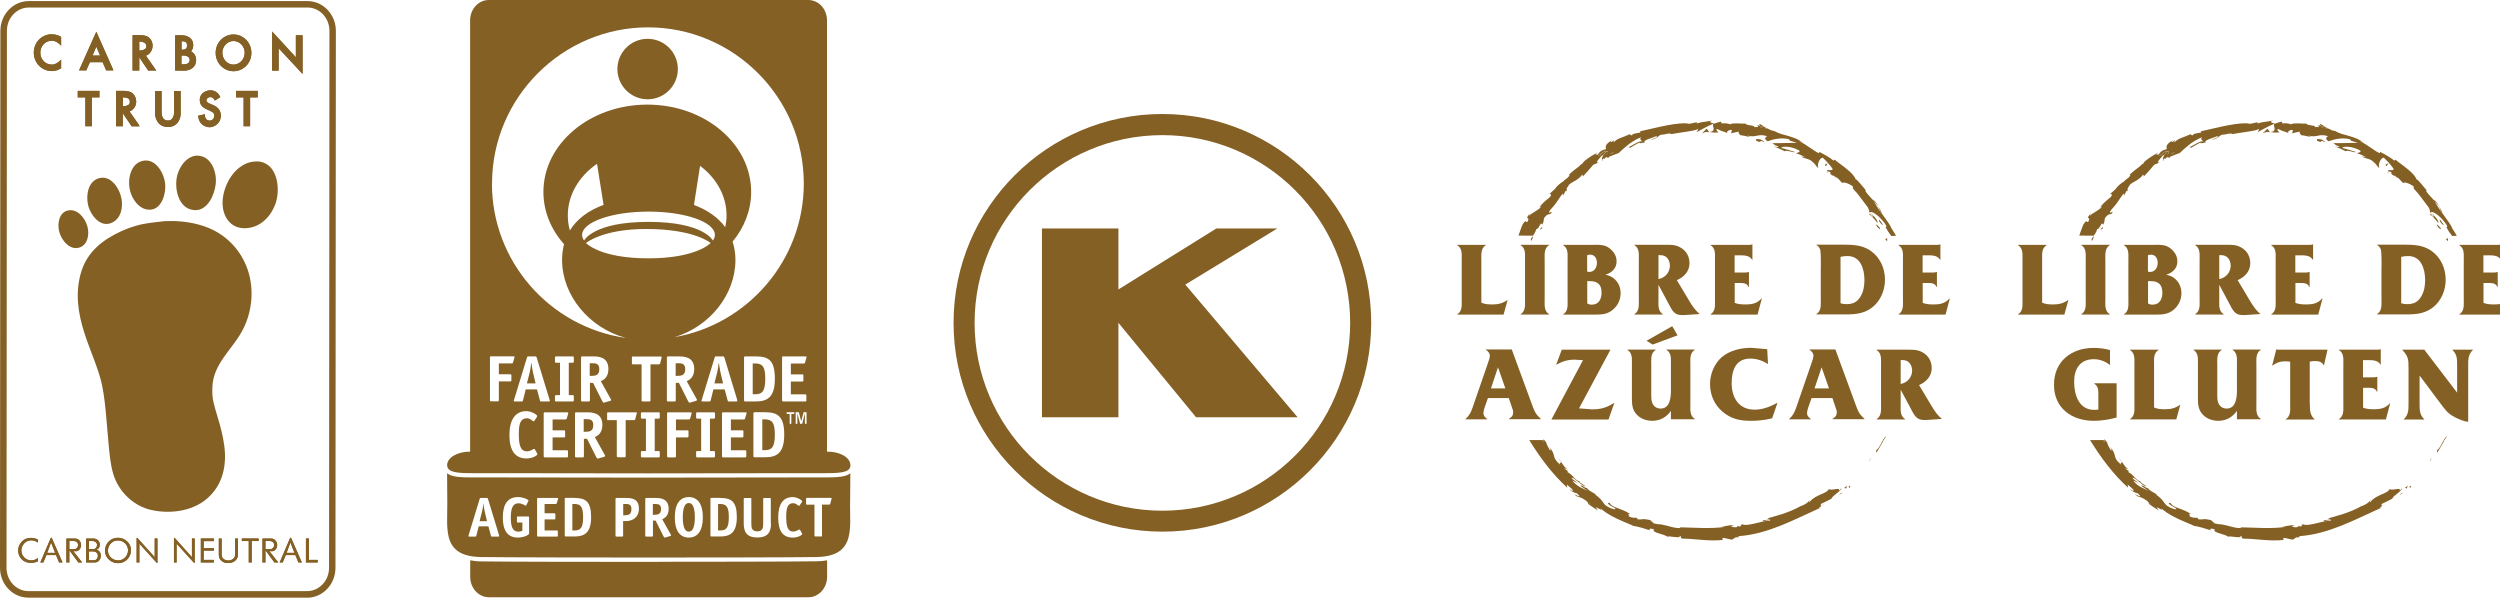 <?xml version="1.0" encoding="UTF-8"?>
<svg xmlns="http://www.w3.org/2000/svg" xmlns:xlink="http://www.w3.org/1999/xlink" viewBox="0 0 253.08 60.5">
  <defs>
    <style>.h,.i{fill:#846025;}.j{filter:url(#d);}.k{filter:url(#f);}.i{fill-rule:evenodd;}</style>
    <filter id="d">
      <feOffset dx="1.07" dy="1.07"></feOffset>
      <feGaussianBlur result="e" stdDeviation=".77"></feGaussianBlur>
      <feFlood flood-color="#1c1919" flood-opacity="0"></feFlood>
      <feComposite in2="e" operator="in"></feComposite>
      <feComposite in="SourceGraphic"></feComposite>
    </filter>
    <filter id="f">
      <feOffset dx="1.07" dy="1.07"></feOffset>
      <feGaussianBlur result="g" stdDeviation=".77"></feGaussianBlur>
      <feFlood flood-color="#1c1919" flood-opacity="0"></feFlood>
      <feComposite in2="g" operator="in"></feComposite>
      <feComposite in="SourceGraphic"></feComposite>
    </filter>
  </defs>
  <g id="a"></g>
  <g id="b">
    <g id="c">
      <g>
        <g class="j">
          <g>
            <g>
              <path class="h" d="M159.74,49.85l.1,.11c.1,.02,.19,.04-.1-.11Z"></path>
              <path class="h" d="M155.19,43.47h-.12s.04,.09,.05,.15c.16,.15,.09-.04,.07-.15Z"></path>
              <path class="h" d="M177.9,11.99c-.08-.04-.16-.09-.25-.15-.14-.07-.32-.13-.55-.17l.08,.17c.27,.04,.55,.09,.73,.15Z"></path>
              <path class="h" d="M154.8,22.22c.11-.16,.16-.24,.24-.27l.02,.05-.26,.22Zm22.69-8.94c-.54-.24-.13,.14-.74-.1-.12-.24,.06-.14,.46-.11,.04,0,.09,0,.21,0-.07,0-.14,0-.21,0-.17,.02,.44,.19,.27,.22Zm6.17,2.35l.28-.17-.16,.25-.12-.08Zm5.34,6.28c-.38-.59,.1,0,.17,.02,.23,.46-.09,0-.17-.02Zm.29-.43c-.13-.17-.18-.31-.11-.29l.34,.46c0,.1-.12-.07-.23-.17Zm.51,1.65l.17-.07c0,.1-.03,.12,0,.27l-.18-.2Z"></path>
              <path class="h" d="M161.87,14.54c.2-.05,.36-.12,.44-.21-.18,.05-.32,.13-.44,.21Z"></path>
              <path class="h" d="M161.59,14.6c.14-.2,.23-.37-.08-.28-.03,.03-.07,.07-.12,.12-.04,.07-.09,.14-.13,.21,.11-.02,.22-.03,.33-.05Z"></path>
              <path class="h" d="M154.15,22.8c-.17,.2-.3,.29-.23,.51,.12-.06,.18-.37,.23-.51Z"></path>
              <path class="h" d="M161.41,14.22c-.24,.16-.46,.35-.69,.53,.1-.03,.25-.05,.43-.09,.08-.09,.16-.16,.24-.23,.08-.14,.13-.24,.02-.21Z"></path>
              <path class="h" d="M186.15,48.12c-.15,.13-.02,.17-.02,.21,.22-.25,0-.23,.02-.21Z"></path>
              <polygon class="h" points="188.17 45.64 188.37 45.19 188.17 45.56 188.17 45.64"></polygon>
              <path class="h" d="M188.96,44.43l-.09,.05v.3c.17-.28,.37-.6,.54-.91,.07-.14,.14-.26,.21-.38h-.08c-.17,.31-.35,.71-.58,.95Z"></path>
              <path class="h" d="M177.03,11.52l.07,.15c.24,.04,.41,.1,.55,.17-.3-.19-.63-.46-.62-.32Z"></path>
              <path class="h" d="M161.39,14.43c-.07,.07-.15,.14-.24,.23,.03,0,.07-.01,.1-.02,.05-.08,.09-.15,.13-.21Z"></path>
              <path class="h" d="M189.42,20.46c-.13-.27-.25-.48-.36-.65,.15,.34,.22,.63,.36,.65Z"></path>
              <path class="h" d="M188.54,19.13s.05,.09,.07,.14c.15,.16,.3,.32,.45,.54-.11-.25-.27-.5-.52-.68Z"></path>
              <path class="h" d="M183.38,50.1c.06-.03,.16-.1,.32-.24-.07,.06-.2,.15-.32,.24Z"></path>
              <path class="h" d="M186.52,18.03h-.01s.02,.04,.01,0Z"></path>
              <path class="h" d="M158.6,47.82s.02,.02,.03,.04c.19,.1,.12,.04-.03-.04Z"></path>
              <path class="h" d="M171.97,12.33s.02,0,.02,0h-.02Z"></path>
              <path class="h" d="M171.23,12.43c.31-.16,.5-.16,.73-.11l-.25-.37-.49,.48Z"></path>
              <path class="h" d="M184.69,16.76c.4,.27,.37,.35,.78,.73-.05-.22,.68,.02,1.06,.34-.06,.02-.03,.14-.01,.2,.17,.18,.31,.35,.45,.51,.13,.16,.24,.31,.35,.46,.11,.15,.22,.3,.34,.45,.11,.16,.24,.33,.38,.51,.02,.1,.24,.49,.05,.39,.1,.09,.23,.15,.4,.38,.17,.55-.38-.5-.31-.04,.11-.04,.56,.5,.82,.81,.04-.1-.07-.31-.24-.52-.17-.21-.39-.43-.54-.57,.1-.07,.3,0,.57,.18,.13,.09,.28,.21,.43,.36,.15,.15,.3,.33,.46,.52,.46,.64,.03,.38,.14,.47,.17,.33,.32,.55,.45,.71,.05,.06,.09,.12,.13,.17,.16,0,.31-.01,.47-.03l-.23-.38-.28-.43,.02-.02c-.23-.45-.56-.85-.86-1.29-.33-.42-.63-.88-.9-1.4-.12-.12-.24-.25-.37-.4-.14-.15-.29-.32-.46-.55v-.16c-.14-.16-.35-.41-.54-.64-.19-.23-.37-.43-.48-.45-.03-.14-.14-.3-.3-.48-.15-.18-.36-.37-.58-.54-.22-.18-.45-.37-.67-.52-.22-.16-.42-.31-.56-.44l-.11,.1c-.2-.17-.43-.3-.66-.45-.23-.14-.49-.29-.78-.43l-.04,.13c-.27-.1-.55-.32-.89-.54-.17-.11-.34-.23-.52-.35-.18-.11-.38-.22-.58-.31,.08-.02,.27,.09,.4,.19-.2-.18-.44-.33-.69-.45-.25-.11-.52-.19-.78-.27-.26-.09-.53-.14-.78-.22-.25-.08-.48-.18-.69-.3-.24-.03-.4-.1-.55-.18,.02,0,.04,.01,.06,.01-.02,0-.06-.02-.09-.03-.09-.06-.19-.11-.3-.16,.09,.06,.17,.11,.25,.15-.18-.05-.45-.11-.73-.15l-.08-.17h-.06c-.25-.13-.23,0-.11,.14-.14-.02-.27-.01-.37,0-.16-.27-.71-.09-.96-.37-.1,.04-.45,0-.79-.01-.29,0-.58,0-.71,.08-.29-.07-.59-.12-.86-.07l-.12-.19c-.23,.06-.45,.13-.67,.21-.4-.12-.57-.19-.16-.32-.49,.09-.68,.11-.86,.14-.18,.02-.34,.04-.74,.16l.03-.12c-.29,.02-.75,.21-.93,.13-.34-.08-1.15,0-2.07,.17-.93,.18-1.96,.44-2.8,.62,.21,.11,.01,.13-.24,.17-.25,.04-.54,.09-.53,.23-.12-.04-.36,0-.13-.16-.4,.18-.7,.3-.98,.4-.28,.1-.51,.22-.73,.45-.13-.03,.11-.19,.01-.19-.06,.05-.22,.19-.32,.18-.1,0,.08-.12,.19-.21-.2,.1-.35,.19-.45,.28-.1,.09-.17,.17-.21,.25-.08,.15-.05,.28-.02,.39-.22,.06-.38,.12-.51,.2-.12,.09-.22,.2-.31,.35-.17,.02-.43,.09,.02-.23-.13,.08-.56,.29-.91,.54-.36,.25-.68,.49-.63,.58-.1,.02-.35,.25-.4,.32-.55,.41-.6,.45-1.1,.9l.16-.1c-.05,.34-.38,.41-.75,.8v-.03c-.51,.37-.58,.5-.66,.6-.07,.11-.17,.2-.64,.61l.15,.04c.08,.14-.13,.32-.41,.54-.27,.23-.6,.51-.77,.82l.22-.16c-.08,.18-.32,.34-.57,.5-.25,.16-.53,.3-.65,.46-.07,.06,.03-.14,.09-.25-.71,.79,.08,.22-.29,.89-.16,.07-.12-.29-.41,.15-.1,.09-.22,.47-.37,.88-.04,.11-.08,.23-.12,.35,.49,0,.97,.01,1.46,.01l.02-.02v.02h0s0-.02,0-.03c.11-.14,.23-.33,.33-.65,.12,.07,.26-.22,.47-.57l.14,.13c.18-.4,.1-.41,.17-.67,.29-.39,.47-.39,.64-.4,.5-.59-.51,.28,.02-.46,.11-.12,.21-.23,.3-.34,.09-.11,.18-.22,.27-.34,.17-.24,.33-.51,.56-.82,.36-.28,.03,.14,.18,.06l.17-.4c.07-.07,.08-.01,.09,.01,.2-.28-.12-.15,.24-.56-.02-.12,.23-.27,.53-.44,.31-.17,.65-.38,.84-.68,.16-.06,0,.14,.09,.16,.62-.68,.54-.57,1.04-1.17,.2-.09,.4-.18,.6-.25-.48,.13-.06-.33,.33-.73-.18,.03-.33,.06-.43,.09,.23-.18,.45-.36,.69-.53,.11-.02,.06,.07-.02,.21,.04-.04,.08-.08,.12-.12,.3-.09,.21,.08,.08,.28-.11,.02-.22,.03-.33,.05-.12,.21-.22,.42-.12,.49,.04-.05,.11-.12,.21-.19-.03,.06-.04,.1-.01,.1,.04,0,.08-.08,.18-.19l.27,.09v-.1c.34-.14,.67-.28,1.02-.4,.15-.13,.29-.27,.44-.41,.15-.13,.31-.27,.48-.4,.17-.14,.36-.28,.59-.41,.22-.13,.47-.27,.77-.39-.25,.24,.02,.26,.06,.44-.19-.04-.41,.07-.66,.21-.25,.13-.52,.31-.82,.42,.32-.12,.28,0,.22,.06,.32-.21,.66-.39,1-.58,.03,.15,.26,.02,.57-.01-.31-.21,.75-.45,1.19-.65,.05,.09-.03,.22-.59,.34,.66,.06,.7-.56,1.35-.5-.14,.03-.21,.03-.26,.09,.15-.08,.42-.14,.64-.17,.22-.03,.37,0,.29,.05l-.14,.02c.23-.03,.52-.07,.82-.13,.31-.05,.63-.09,.93-.14,.6-.09,1.1-.19,1.17-.31,0,.03-.11,.3-.16,.36,.53-.3,1.09-.6,1.67-.85-.15,.21,.39,.74-.38,.84,.22,.04,.49,.07,.95,.03-.15-.04-.36-.34-.15-.34,.55,.29,.39,.15,1.06,.42-.22-.07,.06-.38,.42-.32-.06,.04-.01,.33-.14,.35,.31-.08,.62-.15,.93-.2-.23,.02-.08,.27,.09,.4-.04-.04,.15,0,.38,.04,.23,.05,.49,.12,.61,.13l-.35-.16c.96,.26,1.08-.24,2.05,.07-.14,.03-.41,.31,.06,.51,.26-.1,1.25-.45,2.15-.2l.12,.16c.23,.06,.46,.12,.68,.19-.25,.01-.72,.03-1.19,.03-.47,0-.97,.03-1.3,.01,.32,.2,.06,.14,.58,.33,.15,.15-.33,.02-.48-.03,.39,.17,.79,.33,1.17,.53,.01-.1,.26-.05,.5,0,.24,.07,.48,.14,.5,.06-.45-.16-.91-.27-1.36-.4,.01-.1,.25-.15,.6-.12,.35,.02,.8,.15,1.21,.38,.18,.18-.32,.23-.33,.3,.14-.02,.83,.29,.88,.38l-.39-.1c.2,.16,.42,.2,.64,.26,.22,.07,.44,.17,.65,.41,.18,.12,.39,.56,.48,.48-.15-.38,.17-1.01,.46-1.01,.03,.03,.23,.24,.46,.47,.22,.23,.43,.51,.5,.62,.17,.36-.68,0-.53,.31,.04-.04,.24,.03,.31,.06,.15,.17-.18,.07,.22,.35,.19-.1,.74,.66,.28,.02Zm-22.82-2.22c.12-.08,.27-.16,.44-.21-.08,.09-.24,.16-.44,.21Zm12.17-2.99s-.08-.06,.05-.04c-.02,.01-.04,.03-.05,.04Z"></path>
              <path class="h" d="M155.13,43.63c0-.06-.03-.11-.05-.15h-1.34c1.11,1.8,2.36,3.48,3.85,4.82-.01-.11-.03-.21-.04-.32,.18,.17,.36,.32,.54,.48,.11,.16,.09,.3-.3-.05,.13,.27,.73,.49,.77,.45,.75,.69-.47-.05-.23,.15l.35,.25-.06-.08c.33,.14,.4,.1,.9,.46,.3,.26,.09,.22,.21,.32,0,.01,.03,.05,.19,.14,.25,.17,.51,.34,.77,.51l-.22-.34c.39,.15,.73,.46,.47,.07,.19,.28,.92,.74,1.66,1.09,.37,.18,.75,.33,1.04,.46,.3,.12,.53,.21,.61,.27,.29,.05,.56,.11,.85,.19,.29,.08,.58,.19,.91,.28-.16-.08-.2-.29,.36-.11-.15,.16,.09,.28,.44,.39,.35,.1,.78,.23,1,.4-.2-.13,.23-.07,.62-.02,.39,.04,.76,.05,.44-.12,.49,.09,0,.15,.38,.29,1.19-.01,2.62,.29,4.1,.13,.02-.05-.23-.12,.08-.21,.26,.07,.53,.12,.8,.18,.29-.07,.23-.31,.78-.23-.08-.03-.2-.08-.01-.13,1.44-.1,2.87-.53,4.24-1.08,1.37-.55,2.69-1.21,4.05-1.82-.39,.13-.17-.02,.08-.19-.18,.09-.07-.11-.14-.15,.37-.18,.75-.35,1.11-.55,.03-.15,.29-.35,.54-.55,.25-.19,.47-.4,.46-.51l-.27,.28c.12-.25-.09-.23-.35-.18-.26,.04-.57,.1-.63-.03-.07,.13-.19,.24-.35,.33-.15,.09-.34,.17-.53,.25-.38,.18-.79,.35-1.09,.75-.2,.06,.1-.17-.03-.17-.13,.23-.36,.38-.84,.59l.04-.05c-.31,.19-.59,.31-.85,.43-.26,.12-.51,.21-.76,.3-.25,.09-.51,.18-.81,.26-.3,.09-.62,.19-1.01,.29l.16,.1c-.34,.09-.42,.07-.58,.09-.32,.32,.93-.29,.66,.05-.13-.03-.35,0-.6,.06-.25,.06-.54,.13-.83,.2-.58,.14-1.15,.24-1.33,.11-.52,.09,.18,.13-.34,.22l-.15-.06-.12,.13c-.35,.04-.54-.06-.56-.13,.08,0,.24-.05,.32-.07-.23-.03-.54,.02-.82,.07-.28,.05-.52,.08-.6,.07l.51,.02c-1.44,.23-3.21,.07-4.62,.05l.1,.08c-.55,0-.75-.08-.98-.13-.22-.06-.45-.14-1.04-.25h.05c-.25,.01-.56-.04-.87-.14,.31,0-.5-.29-.1-.27-.58-.1-.72-.13-.82-.12-.1,0-.17,.05-.57,.03l-.13-.17c-.28,0-.33,.05-.89-.16,.48,.11-.28-.3,.26-.2-.26-.18-.5-.3-.72-.39-.22-.09-.41-.17-.59-.23-.36-.12-.63-.24-.79-.53-.32,0-.11,.16,.15,.32,.25,.16,.56,.29,.4,.25,.1,.1-.03,.1-.23,.05-.2-.06-.46-.18-.62-.29-.17-.1-.28-.27-.43-.48-.15-.22-.39-.44-.79-.73,.08,.06,.1,.04,.18,.1-.25-.28-.67-.32-.95-.71-.31-.01-.46-.37-.67-.23l.76,.52c-.22-.13-.47-.22-.74-.36-.27-.14-.55-.34-.83-.67,.08,0,.32,.13,.47,.22-.14-.22-.4-.27-.54-.51,.1-.06,.32,.12,.58,.33,.13,.11,.27,.23,.41,.33,.15,.1,.29,.18,.43,.23-.07-.12-.31-.24-.47-.35-.16-.11-.26-.19-.07-.19-.25,0-.43-.17-.63-.37-.19-.21-.39-.44-.72-.59l.13-.07c-.09-.05-.29-.17-.43-.31l.37,.13c-.48-.29-.62-.84-1.01-1.18,.35,.41,.36,.48,.31,.51-.05,.02-.17,0-.05,.2-1.03-.9-.25-.81-1.21-1.94,.13,.15,.4,.65,.15,.44-.16-.24-.33-.58-.37-.77-.09-.13-.15-.2-.19-.24h-.08c.02,.11,.1,.31-.07,.15Zm4.71,6.34l-.1-.11c.29,.15,.19,.13,.1,.11Z"></path>
              <path class="h" d="M161.23,15.17s-.07-.01-.1-.03c-.04,.05-.02,.08,.1,.03Z"></path>
              <path class="h" d="M184.04,16.55c-.1-.1-.15-.17-.18-.23-.03,.02,0,.09,.18,.23Z"></path>
              <path class="h" d="M189.29,21.49c.1,.1,.23,.26,.23,.17l-.34-.46c-.07-.02-.02,.13,.11,.29Z"></path>
              <path class="h" d="M189.97,23.07l-.17,.07,.18,.2c-.04-.15-.01-.17,0-.27Z"></path>
              <path class="h" d="M188.99,21.92c.08,.02,.4,.48,.17,.02-.07-.02-.55-.6-.17-.02Z"></path>
              <polygon class="h" points="183.66 15.64 183.77 15.72 183.93 15.46 183.66 15.64"></polygon>
              <path class="h" d="M177.21,13.07c-.4-.03-.58-.13-.46,.11,.6,.24,.2-.14,.74,.1,.17-.03-.44-.2-.27-.22Z"></path>
              <path class="h" d="M177.21,13.07c.06,0,.13,0,.21,0-.12-.01-.17-.01-.21,0Z"></path>
              <path class="h" d="M185.11,49.03c.13-.07,.25-.16,.38-.24l-.28,.11s-.07,.08-.1,.13Z"></path>
              <path class="h" d="M185.82,48.38l.09-.3c-.07,.07-.21,.21-.29,.23l.2,.08Z"></path>
              <path class="h" d="M154.8,22.22l.26-.22-.02-.05c-.08,.03-.13,.11-.24,.27Z"></path>
              <path class="h" d="M189.55,43.47h.08c.09-.15,.18-.29,.26-.39-.12,.05-.23,.21-.34,.39Z"></path>
              <path class="h" d="M155.19,43.47h.08c-.09-.1-.1-.07-.08,0Z"></path>
            </g>
            <g>
              <path class="h" d="M148.89,29.57c.34,.16,.74,.18,1.13,.18,.59,0,1.05-.12,1.53-.47l-.41,1.5h-4.69v-.03c.53-.33,.45-.93,.45-1.49v-4.01c0-.56,.08-1.17-.45-1.5v-.03h2.89v.03c-.53,.33-.45,.95-.45,1.52v4.31Z"></path>
              <path class="h" d="M155.3,29.25c0,.56-.08,1.16,.45,1.49v.03h-2.89v-.03c.53-.33,.45-.93,.45-1.49v-4.01c0-.56,.08-1.17-.45-1.5v-.03h2.89v.03c-.53,.33-.45,.95-.45,1.5v4.01Z"></path>
              <path class="h" d="M160.37,23.71c.57,0,1.04,0,1.49,.35,.44,.34,.72,.77,.72,1.33,0,.72-.49,1.15-1.14,1.36,.92,.13,1.55,.9,1.55,1.84,0,.67-.26,1.23-.76,1.67-.58,.5-1.15,.52-1.91,.52h-3.15v-.03c.53-.33,.45-.93,.45-1.5v-4.01c0-.56,.08-1.17-.45-1.49v-.03h3.2Zm-.76,2.71c.08,.02,.13,.04,.2,.04,.52,0,.78-.46,.78-.92,0-.42-.21-.83-.68-.83-.11,0-.2,.02-.31,.06v1.64Zm0,3.22c.16,.11,.28,.13,.47,.13,.7,0,.98-.58,.98-1.2,0-.82-.38-1.18-1.19-1.18h-.26v2.26Z"></path>
              <path class="h" d="M166.82,29.24c0,.56-.08,1.17,.45,1.5v.03h-2.89v-.03c.53-.33,.45-.95,.45-1.5v-4c0-.56,.08-1.17-.45-1.5v-.03h3.18c.53,0,.96-.01,1.44,.25,.63,.34,.96,.91,.96,1.63,0,.81-.57,1.4-1.28,1.7l1.28,2.14c.29,.48,.6,.94,1.03,1.29l-1.48,.1c-.72,.04-1.06-.05-1.44-.72l-1.25-2.34v1.49Zm0-4.49v2.43c.67-.12,1.16-.69,1.16-1.36,0-.34-.14-.71-.43-.91-.18-.13-.41-.15-.62-.15h-.11Z"></path>
              <path class="h" d="M174.53,29.59c.35,.14,.75,.16,1.13,.16,.6,0,1.16-.1,1.57-.59h.05l-.43,1.62h-4.76v-.03c.53-.33,.45-.93,.45-1.49v-4.02c0-.56,.08-1.17-.45-1.49v-.03h3.76c.16,0,.33,0,.45-.05h.03v1.56h-.03c-.29-.5-.9-.45-1.43-.45h-.34v1.74h1c.15,0,.3-.01,.4-.05h.05v1.5h-.05c-.15-.43-.64-.39-1.04-.39h-.35v2.02Z"></path>
              <path class="h" d="M183.26,25.94c0-.37,0-1.34-.05-1.66-.04-.21-.2-.45-.4-.55v-.03h2.28c1.16,0,2.25-.05,3.21,.62,.97,.68,1.45,1.78,1.45,2.94,0,1.04-.44,2.12-1.27,2.77-.98,.78-2.05,.73-3.26,.73h-2.42v-.03c.53-.33,.45-.95,.45-1.5v-3.3Zm1.99,3.69c.19,.06,.39,.09,.58,.09,.68,0,1.11-.2,1.46-.8,.29-.49,.38-1.07,.38-1.64,0-1.11-.39-2.43-1.71-2.43-.24,0-.47,.03-.71,.08v4.71Z"></path>
              <path class="h" d="M193.56,29.59c.35,.14,.75,.16,1.13,.16,.6,0,1.16-.1,1.57-.59h.05l-.43,1.62h-4.76v-.03c.53-.33,.45-.93,.45-1.49v-4.02c0-.56,.08-1.17-.45-1.49v-.03h3.76c.16,0,.33,0,.45-.05h.03v1.56h-.03c-.29-.5-.9-.45-1.43-.45h-.34v1.74h1c.15,0,.3-.01,.4-.05h.05v1.5h-.05c-.15-.43-.64-.39-1.04-.39h-.35v2.02Z"></path>
              <path class="h" d="M149.55,39.25l-.26,.73c-.08,.21-.19,.55-.19,.77,0,.3,.19,.44,.39,.6v.03h-2.2v-.03c.41-.38,.55-.69,.74-1.24l1.48-4.29c.06-.21,.24-.63,.24-.86,0-.29-.19-.48-.41-.62v-.03h2.63l2.03,5.53c.26,.69,.31,.94,.92,1.5v.03h-3.25v-.03c.25-.16,.44-.31,.44-.66,0-.18-.02-.24-.09-.41l-.35-1.04h-2.13Zm1.03-3.12h-.01l-.71,2.12h1.46l-.74-2.12Z"></path>
              <path class="h" d="M158.78,40.27l1.3,.1c.95,0,1.47-.17,2.28-.67l-.6,1.7h-5.78l3.2-6.01-.85-.05c-.72,0-1.24,.17-1.87,.52l.57-1.53h4.93l-3.18,5.94Z"></path>
              <path class="h" d="M168.08,40.52c-.42,.61-1.07,1.01-1.87,1.01-.58,0-1.15-.18-1.57-.61-.47-.49-.51-1.02-.51-1.68v-3.39c0-.56,.08-1.17-.45-1.5v-.03h2.86v.03c-.53,.33-.45,.95-.45,1.5v2.93c0,.42-.02,.83,.24,1.18,.16,.22,.43,.33,.7,.33,.98,0,1.05-1.15,1.05-1.87v-2.58c0-.56,.08-1.17-.45-1.5v-.03h2.87v.03c-.53,.33-.45,.95-.45,1.5v4c0,.56-.08,1.17,.45,1.5v.03h-2.42v-.87Zm.66-7.64l-2.51,.93-.62-.38,2.6-1.48,.54,.92Z"></path>
              <path class="h" d="M177.91,35.79c-.53-.35-1.15-.56-1.79-.56-1.47,0-1.89,1.18-1.89,2.48,0,1.48,.72,2.69,2.32,2.69,.84,0,1.6-.31,2.32-.7l-.54,1.57c-.7,.19-1.42,.26-2.14,.26-1.1,0-2.02-.18-2.88-.92-.83-.7-1.27-1.71-1.27-2.81,0-.99,.42-2.03,1.17-2.7,.82-.7,1.95-.96,3-.96l1.62,.14,.08,1.5Z"></path>
              <path class="h" d="M182.31,39.25l-.26,.73c-.08,.21-.19,.55-.19,.77,0,.3,.19,.44,.39,.6v.03h-2.2v-.03c.41-.38,.55-.69,.74-1.24l1.48-4.29c.06-.21,.24-.63,.24-.86,0-.29-.19-.48-.41-.62v-.03h2.63l2.03,5.53c.26,.69,.31,.94,.92,1.5v.03h-3.25v-.03c.25-.16,.44-.31,.44-.66,0-.18-.02-.24-.09-.41l-.35-1.04h-2.13Zm1.03-3.12h-.01l-.71,2.12h1.46l-.74-2.12Z"></path>
              <path class="h" d="M191.34,39.86c0,.56-.08,1.17,.45,1.5v.03h-2.89v-.03c.53-.33,.45-.95,.45-1.5v-4c0-.56,.08-1.17-.45-1.5v-.03h3.18c.53,0,.96-.01,1.44,.25,.63,.34,.96,.91,.96,1.63,0,.81-.57,1.4-1.28,1.7l1.28,2.14c.29,.48,.6,.94,1.03,1.29l-1.48,.1c-.72,.04-1.06-.05-1.44-.72l-1.25-2.34v1.49Zm0-4.49v2.43c.67-.12,1.16-.69,1.16-1.36,0-.34-.14-.71-.43-.91-.18-.13-.41-.15-.62-.15h-.11Z"></path>
            </g>
          </g>
        </g>
        <g class="k">
          <g>
            <g>
              <path class="h" d="M216.51,49.85l.1,.11c.1,.02,.19,.04-.1-.11Z"></path>
              <path class="h" d="M211.96,43.47h-.12s.04,.09,.05,.15c.16,.15,.09-.04,.07-.15Z"></path>
              <path class="h" d="M234.67,11.99c-.08-.04-.16-.09-.25-.15-.14-.07-.32-.13-.55-.17l.08,.17c.27,.04,.55,.09,.73,.15Z"></path>
              <path class="h" d="M211.56,22.22c.11-.16,.16-.24,.24-.27l.02,.05-.26,.22Zm22.69-8.94c-.54-.24-.13,.14-.74-.1-.12-.24,.06-.14,.46-.11,.04,0,.09,0,.21,0-.07,0-.14,0-.21,0-.17,.02,.44,.19,.27,.22Zm6.17,2.35l.28-.17-.16,.25-.12-.08Zm5.34,6.28c-.38-.59,.09,0,.17,.02,.23,.46-.09,0-.17-.02Zm.29-.43c-.13-.17-.18-.31-.11-.29l.34,.46c0,.1-.12-.07-.23-.17Zm.51,1.65l.17-.07c0,.1-.03,.12,0,.27l-.18-.2Z"></path>
              <path class="h" d="M218.64,14.54c.2-.05,.36-.12,.44-.21-.18,.05-.32,.13-.44,.21Z"></path>
              <path class="h" d="M218.35,14.6c.14-.2,.23-.37-.08-.28-.03,.03-.07,.07-.12,.12-.04,.07-.09,.14-.13,.21,.11-.02,.22-.03,.33-.05Z"></path>
              <path class="h" d="M210.91,22.8c-.17,.2-.3,.29-.23,.51,.12-.06,.18-.37,.23-.51Z"></path>
              <path class="h" d="M218.18,14.22c-.24,.16-.46,.35-.69,.53,.1-.03,.25-.05,.43-.09,.08-.09,.17-.16,.24-.23,.08-.14,.13-.24,.02-.21Z"></path>
              <path class="h" d="M242.92,48.12c-.15,.13-.02,.17-.02,.21,.22-.25,0-.23,.02-.21Z"></path>
              <polygon class="h" points="244.94 45.64 245.13 45.19 244.93 45.56 244.94 45.64"></polygon>
              <path class="h" d="M245.73,44.43l-.09,.05v.3c.17-.28,.37-.6,.54-.91,.07-.14,.14-.26,.21-.38h-.08c-.17,.31-.35,.71-.58,.95Z"></path>
              <path class="h" d="M233.79,11.52l.07,.15c.24,.04,.41,.1,.55,.17-.3-.19-.63-.46-.62-.32Z"></path>
              <path class="h" d="M218.16,14.43c-.07,.07-.15,.14-.24,.23,.03,0,.07-.01,.1-.02,.05-.08,.09-.15,.13-.21Z"></path>
              <path class="h" d="M246.19,20.46c-.13-.27-.25-.48-.36-.65,.15,.34,.22,.63,.36,.65Z"></path>
              <path class="h" d="M245.31,19.13s.05,.09,.07,.14c.15,.16,.3,.32,.45,.54-.11-.25-.27-.5-.52-.68Z"></path>
              <path class="h" d="M240.15,50.1c.06-.03,.16-.1,.32-.24-.07,.06-.2,.15-.32,.24Z"></path>
              <path class="h" d="M243.29,18.03h-.01s.02,.04,.01,0Z"></path>
              <path class="h" d="M215.36,47.82s.02,.02,.03,.04c.19,.1,.12,.04-.03-.04Z"></path>
              <path class="h" d="M228.73,12.33s.02,0,.02,0h-.02Z"></path>
              <path class="h" d="M227.99,12.43c.31-.16,.5-.16,.73-.11l-.25-.37-.49,.48Z"></path>
              <path class="h" d="M241.46,16.76c.4,.27,.37,.35,.78,.73-.05-.22,.68,.02,1.06,.34-.06,.02-.03,.14-.01,.2,.17,.18,.31,.35,.45,.51,.13,.16,.24,.31,.35,.46,.11,.15,.22,.3,.34,.45,.11,.16,.24,.33,.38,.51,.02,.1,.24,.49,.05,.39,.1,.09,.23,.15,.4,.38,.17,.55-.38-.5-.31-.04,.11-.04,.56,.5,.82,.81,.04-.1-.07-.31-.24-.52-.17-.21-.39-.43-.54-.57,.1-.07,.3,0,.57,.18,.13,.09,.28,.21,.43,.36,.15,.15,.3,.33,.46,.52,.46,.64,.03,.38,.14,.47,.17,.33,.32,.55,.45,.71,.05,.06,.09,.12,.13,.17,.16,0,.31-.01,.47-.03l-.23-.38-.28-.43,.02-.02c-.23-.45-.56-.85-.86-1.29-.33-.42-.63-.88-.9-1.4-.12-.12-.24-.25-.37-.4-.14-.15-.29-.32-.46-.55v-.16c-.14-.16-.35-.41-.54-.64-.19-.23-.37-.43-.48-.45-.03-.14-.14-.3-.3-.48-.15-.18-.36-.37-.58-.54-.22-.18-.45-.37-.67-.52-.22-.16-.42-.31-.56-.44l-.11,.1c-.2-.17-.43-.3-.66-.45-.23-.14-.49-.29-.78-.43l-.04,.13c-.27-.1-.55-.32-.89-.54-.17-.11-.34-.23-.52-.35-.18-.11-.38-.22-.58-.31,.08-.02,.27,.09,.4,.19-.2-.18-.44-.33-.69-.45-.25-.11-.52-.19-.78-.27-.26-.09-.53-.14-.78-.22-.25-.08-.48-.18-.69-.3-.24-.03-.4-.1-.55-.18,.02,0,.04,.01,.06,.01-.02,0-.06-.02-.09-.03-.09-.06-.19-.11-.3-.16,.09,.06,.17,.11,.25,.15-.18-.05-.45-.11-.73-.15l-.08-.17h-.06c-.25-.13-.23,0-.11,.14-.14-.02-.27-.01-.37,0-.16-.27-.71-.09-.96-.37-.1,.04-.45,0-.79-.01-.29,0-.58,0-.71,.08-.29-.07-.59-.12-.86-.07l-.12-.19c-.23,.06-.45,.13-.67,.21-.4-.12-.57-.19-.16-.32-.49,.09-.68,.11-.86,.14-.18,.02-.34,.04-.74,.16l.03-.12c-.29,.02-.75,.21-.93,.13-.33-.08-1.15,0-2.07,.17-.93,.18-1.96,.44-2.8,.62,.21,.11,.01,.13-.24,.17-.25,.04-.54,.09-.53,.23-.12-.04-.36,0-.13-.16-.4,.18-.7,.3-.98,.4-.28,.1-.51,.22-.73,.45-.13-.03,.11-.19,.01-.19-.06,.05-.22,.19-.32,.18-.1,0,.08-.12,.19-.21-.2,.1-.35,.19-.45,.28-.1,.09-.17,.17-.21,.25-.08,.15-.05,.28-.02,.39-.22,.06-.38,.12-.51,.2-.12,.09-.22,.2-.31,.35-.17,.02-.43,.09,.02-.23-.13,.08-.56,.29-.91,.54-.36,.25-.68,.49-.63,.58-.1,.02-.35,.25-.4,.32-.55,.41-.59,.45-1.1,.9l.16-.1c-.05,.34-.38,.41-.75,.8v-.03c-.51,.37-.58,.5-.66,.6-.07,.11-.17,.2-.64,.61l.15,.04c.08,.14-.13,.32-.41,.54-.27,.23-.6,.51-.77,.82l.22-.16c-.08,.18-.32,.34-.57,.5-.25,.16-.53,.3-.65,.46-.07,.06,.03-.14,.09-.25-.71,.79,.08,.22-.29,.89-.16,.07-.12-.29-.41,.15-.1,.09-.22,.47-.37,.88-.03,.11-.08,.23-.12,.35,.49,0,.97,.01,1.46,.01l.02-.02v.02h0v-.03c.12-.14,.24-.33,.34-.65,.12,.07,.26-.22,.47-.57l.14,.13c.18-.4,.1-.41,.17-.67,.29-.39,.47-.39,.64-.4,.5-.59-.51,.28,.02-.46,.11-.12,.21-.23,.3-.34,.09-.11,.18-.22,.27-.34,.17-.24,.33-.51,.56-.82,.36-.28,.03,.14,.18,.06l.17-.4c.07-.07,.08-.01,.09,.01,.2-.28-.12-.15,.24-.56-.02-.12,.23-.27,.53-.44,.31-.17,.65-.38,.84-.68,.16-.06,0,.14,.1,.16,.62-.68,.54-.57,1.04-1.17,.2-.09,.4-.18,.6-.25-.47,.13-.06-.33,.33-.73-.18,.03-.33,.06-.43,.09,.23-.18,.45-.36,.69-.53,.11-.02,.06,.07-.02,.21,.04-.04,.08-.08,.12-.12,.3-.09,.22,.08,.08,.28-.11,.02-.22,.03-.33,.05-.12,.21-.22,.42-.12,.49,.04-.05,.11-.12,.21-.19-.03,.06-.04,.1-.01,.1,.04,0,.08-.08,.18-.19l.27,.09v-.1c.34-.14,.67-.28,1.02-.4,.15-.13,.29-.27,.44-.41,.15-.13,.31-.27,.48-.4,.17-.14,.36-.28,.59-.41,.22-.13,.47-.27,.77-.39-.25,.24,.02,.26,.06,.44-.19-.04-.41,.07-.66,.21-.25,.13-.52,.31-.82,.42,.32-.12,.28,0,.22,.06,.32-.21,.66-.39,1-.58,.03,.15,.26,.02,.57-.01-.31-.21,.75-.45,1.19-.65,.05,.09-.03,.22-.59,.34,.66,.06,.7-.56,1.35-.5-.14,.03-.21,.03-.26,.09,.15-.08,.42-.14,.64-.17,.22-.03,.37,0,.29,.05l-.14,.02c.23-.03,.52-.07,.82-.13,.31-.05,.63-.09,.93-.14,.6-.09,1.1-.19,1.17-.31,0,.03-.11,.3-.16,.36,.53-.3,1.09-.6,1.67-.85-.15,.21,.39,.74-.38,.84,.22,.04,.49,.07,.95,.03-.15-.04-.36-.34-.15-.34,.55,.29,.39,.15,1.06,.42-.22-.07,.06-.38,.42-.32-.06,.04-.01,.33-.14,.35,.31-.08,.62-.15,.93-.2-.23,.02-.08,.27,.09,.4-.04-.04,.15,0,.38,.04,.23,.05,.49,.12,.61,.13l-.35-.16c.96,.26,1.08-.24,2.05,.07-.14,.03-.41,.31,.06,.51,.26-.1,1.25-.45,2.15-.2l.12,.16c.23,.06,.46,.12,.68,.19-.25,.01-.71,.03-1.19,.03-.47,0-.97,.03-1.3,.01,.32,.2,.06,.14,.58,.33,.15,.15-.33,.02-.48-.03,.39,.17,.79,.33,1.17,.53,.01-.1,.26-.05,.5,0,.24,.07,.48,.14,.5,.06-.45-.16-.91-.27-1.36-.4,.01-.1,.25-.15,.6-.12,.35,.02,.8,.15,1.21,.38,.18,.18-.32,.23-.33,.3,.14-.02,.83,.29,.88,.38l-.39-.1c.2,.16,.42,.2,.64,.26,.22,.07,.44,.17,.65,.41,.18,.12,.39,.56,.48,.48-.15-.38,.17-1.01,.46-1.01,.03,.03,.23,.24,.46,.47,.22,.23,.43,.51,.5,.62,.17,.36-.68,0-.53,.31,.04-.04,.24,.03,.31,.06,.15,.17-.18,.07,.22,.35,.19-.1,.74,.66,.28,.02Zm-22.82-2.22c.12-.08,.27-.16,.44-.21-.08,.09-.24,.16-.44,.21Zm12.17-2.99s-.08-.06,.05-.04c-.02,.01-.04,.03-.05,.04Z"></path>
              <path class="h" d="M211.9,43.63c0-.06-.03-.11-.05-.15h-1.34c1.11,1.8,2.36,3.48,3.85,4.82-.01-.11-.03-.21-.04-.32,.18,.17,.36,.32,.54,.48,.11,.16,.09,.3-.3-.05,.13,.27,.73,.49,.77,.45,.75,.69-.47-.05-.23,.15l.35,.25-.06-.08c.33,.14,.4,.1,.9,.46,.3,.26,.09,.22,.21,.32,0,.01,.03,.05,.19,.14,.25,.17,.51,.34,.77,.51l-.22-.34c.39,.15,.73,.46,.47,.07,.19,.28,.92,.74,1.66,1.09,.37,.18,.75,.33,1.04,.46,.3,.12,.53,.21,.61,.27,.29,.05,.56,.11,.85,.19,.29,.08,.58,.19,.91,.28-.16-.08-.2-.29,.36-.11-.15,.16,.09,.28,.44,.39,.35,.1,.78,.23,1,.4-.2-.13,.23-.07,.62-.02,.39,.04,.76,.05,.44-.12,.49,.09,0,.15,.38,.29,1.19-.01,2.62,.29,4.1,.13,.02-.05-.23-.12,.08-.21,.26,.07,.53,.12,.8,.18,.29-.07,.23-.31,.78-.23-.08-.03-.2-.08-.01-.13,1.44-.1,2.87-.53,4.24-1.08,1.37-.55,2.69-1.21,4.05-1.82-.39,.13-.17-.02,.08-.19-.18,.09-.07-.11-.14-.15,.37-.18,.75-.35,1.11-.55,.03-.15,.29-.35,.54-.55,.25-.19,.47-.4,.46-.51l-.27,.28c.12-.25-.09-.23-.35-.18-.26,.04-.57,.1-.63-.03-.07,.13-.19,.24-.35,.33-.15,.09-.34,.17-.53,.25-.38,.18-.79,.35-1.09,.75-.2,.06,.1-.17-.03-.17-.13,.23-.36,.38-.84,.59l.04-.05c-.31,.19-.59,.31-.85,.43-.26,.12-.51,.21-.76,.3-.25,.09-.51,.18-.81,.26-.3,.09-.62,.19-1.01,.29l.16,.1c-.34,.09-.42,.07-.58,.09-.32,.32,.93-.29,.66,.05-.13-.03-.35,0-.6,.06-.25,.06-.54,.13-.83,.2-.58,.14-1.15,.24-1.33,.11-.52,.09,.18,.13-.34,.22l-.15-.06-.12,.13c-.35,.04-.54-.06-.56-.13,.08,0,.24-.05,.32-.07-.23-.03-.54,.02-.82,.07-.28,.05-.52,.08-.6,.07l.51,.02c-1.44,.23-3.21,.07-4.62,.05l.1,.08c-.55,0-.75-.08-.98-.13-.22-.06-.45-.14-1.04-.25h.05c-.25,.01-.56-.04-.87-.14,.31,0-.5-.29-.1-.27-.58-.1-.72-.13-.82-.12-.1,0-.17,.05-.57,.03l-.13-.17c-.28,0-.33,.05-.89-.16,.48,.11-.28-.3,.26-.2-.26-.18-.5-.3-.72-.39-.22-.09-.41-.17-.59-.23-.36-.12-.63-.24-.79-.53-.32,0-.11,.16,.15,.32,.25,.16,.56,.29,.41,.25,.1,.1-.03,.1-.23,.05-.2-.06-.46-.18-.62-.29-.17-.1-.28-.27-.43-.48-.15-.22-.39-.44-.79-.73,.08,.06,.1,.04,.18,.1-.25-.28-.67-.32-.95-.71-.31-.01-.46-.37-.67-.23l.76,.52c-.22-.13-.47-.22-.74-.36-.27-.14-.55-.34-.83-.67,.08,0,.32,.13,.47,.22-.14-.22-.4-.27-.54-.51,.1-.06,.32,.12,.58,.33,.13,.11,.27,.23,.41,.33,.15,.1,.29,.18,.43,.23-.07-.12-.31-.24-.47-.35-.16-.11-.26-.19-.07-.19-.25,0-.43-.17-.63-.37-.19-.21-.39-.44-.72-.59l.13-.07c-.1-.05-.29-.17-.43-.31l.37,.13c-.48-.29-.62-.84-1.01-1.18,.35,.41,.36,.48,.31,.51-.05,.02-.17,0-.05,.2-1.03-.9-.25-.81-1.21-1.94,.13,.15,.4,.65,.15,.44-.16-.24-.33-.58-.37-.77-.09-.13-.15-.2-.19-.24h-.08c.02,.11,.1,.31-.07,.15Zm4.71,6.34l-.1-.11c.29,.15,.19,.13,.1,.11Z"></path>
              <path class="h" d="M218,15.17s-.07-.01-.1-.03c-.04,.05-.02,.08,.1,.03Z"></path>
              <path class="h" d="M240.81,16.55c-.1-.1-.15-.17-.18-.23-.03,.02,0,.09,.18,.23Z"></path>
              <path class="h" d="M246.06,21.49c.1,.1,.23,.26,.23,.17l-.34-.46c-.07-.02-.02,.13,.11,.29Z"></path>
              <path class="h" d="M246.73,23.07l-.17,.07,.18,.2c-.04-.15-.01-.17,0-.27Z"></path>
              <path class="h" d="M245.76,21.92c.08,.02,.4,.48,.17,.02-.07-.02-.55-.6-.17-.02Z"></path>
              <polygon class="h" points="240.42 15.64 240.54 15.72 240.7 15.46 240.42 15.64"></polygon>
              <path class="h" d="M233.98,13.07c-.4-.03-.58-.13-.46,.11,.6,.24,.2-.14,.74,.1,.17-.03-.44-.2-.27-.22Z"></path>
              <path class="h" d="M233.98,13.07c.06,0,.13,0,.21,0-.12-.01-.17-.01-.21,0Z"></path>
              <path class="h" d="M241.87,49.03c.13-.07,.25-.16,.38-.24l-.28,.11s-.07,.08-.1,.13Z"></path>
              <path class="h" d="M242.58,48.38l.09-.3c-.07,.07-.21,.21-.29,.23l.2,.08Z"></path>
              <path class="h" d="M211.56,22.22l.26-.22-.02-.05c-.08,.03-.13,.11-.24,.27Z"></path>
              <path class="h" d="M246.32,43.47h.08c.09-.15,.18-.29,.26-.39-.12,.05-.23,.21-.34,.39Z"></path>
              <path class="h" d="M211.96,43.47h.08c-.09-.1-.1-.07-.08,0Z"></path>
            </g>
            <g>
              <path class="h" d="M205.66,29.57c.34,.16,.74,.18,1.13,.18,.59,0,1.05-.12,1.53-.47l-.41,1.5h-4.69v-.03c.53-.33,.45-.93,.45-1.49v-4.01c0-.56,.08-1.17-.45-1.5v-.03h2.89v.03c-.53,.33-.45,.95-.45,1.52v4.31Z"></path>
              <path class="h" d="M212.06,29.25c0,.56-.08,1.16,.45,1.49v.03h-2.89v-.03c.53-.33,.45-.93,.45-1.49v-4.01c0-.56,.08-1.17-.45-1.5v-.03h2.89v.03c-.53,.33-.45,.95-.45,1.5v4.01Z"></path>
              <path class="h" d="M217.14,23.71c.57,0,1.04,0,1.49,.35,.44,.34,.72,.77,.72,1.33,0,.72-.49,1.15-1.14,1.36,.92,.13,1.55,.9,1.55,1.84,0,.67-.26,1.23-.76,1.67-.58,.5-1.15,.52-1.91,.52h-3.15v-.03c.53-.33,.45-.93,.45-1.5v-4.01c0-.56,.08-1.17-.45-1.49v-.03h3.2Zm-.76,2.71c.08,.02,.13,.04,.2,.04,.52,0,.78-.46,.78-.92,0-.42-.21-.83-.68-.83-.11,0-.2,.02-.31,.06v1.64Zm0,3.22c.16,.11,.28,.13,.47,.13,.7,0,.98-.58,.98-1.2,0-.82-.38-1.18-1.19-1.18h-.26v2.26Z"></path>
              <path class="h" d="M223.59,29.24c0,.56-.08,1.17,.45,1.5v.03h-2.89v-.03c.53-.33,.45-.95,.45-1.5v-4c0-.56,.08-1.17-.45-1.5v-.03h3.18c.53,0,.96-.01,1.44,.25,.63,.34,.96,.91,.96,1.63,0,.81-.57,1.4-1.28,1.7l1.28,2.14c.29,.48,.6,.94,1.03,1.29l-1.48,.1c-.72,.04-1.06-.05-1.44-.72l-1.25-2.34v1.49Zm0-4.49v2.43c.67-.12,1.16-.69,1.16-1.36,0-.34-.14-.71-.43-.91-.18-.13-.41-.15-.62-.15h-.11Z"></path>
              <path class="h" d="M231.29,29.59c.35,.14,.75,.16,1.13,.16,.6,0,1.16-.1,1.57-.59h.05l-.43,1.62h-4.76v-.03c.53-.33,.45-.93,.45-1.49v-4.02c0-.56,.08-1.17-.45-1.49v-.03h3.76c.16,0,.33,0,.45-.05h.03v1.56h-.03c-.29-.5-.9-.45-1.43-.45h-.34v1.74h1c.15,0,.3-.01,.4-.05h.05v1.5h-.05c-.15-.43-.64-.39-1.04-.39h-.35v2.02Z"></path>
              <path class="h" d="M240.02,25.94c0-.37,0-1.34-.05-1.66-.04-.21-.2-.45-.4-.55v-.03h2.28c1.16,0,2.25-.05,3.21,.62,.97,.68,1.45,1.78,1.45,2.94,0,1.04-.44,2.12-1.27,2.77-.98,.78-2.05,.73-3.26,.73h-2.42v-.03c.53-.33,.45-.95,.45-1.5v-3.3Zm1.99,3.69c.19,.06,.39,.09,.58,.09,.68,0,1.11-.2,1.46-.8,.29-.49,.38-1.07,.38-1.64,0-1.11-.39-2.43-1.71-2.43-.24,0-.47,.03-.71,.08v4.71Z"></path>
              <path class="h" d="M250.33,29.59c.35,.14,.75,.16,1.13,.16,.6,0,1.16-.1,1.57-.59h.05l-.43,1.62h-4.76v-.03c.53-.33,.45-.93,.45-1.49v-4.02c0-.56,.08-1.17-.45-1.49v-.03h3.76c.16,0,.33,0,.45-.05h.03v1.56h-.03c-.29-.5-.9-.45-1.43-.45h-.34v1.74h1c.15,0,.3-.01,.4-.05h.05v1.5h-.05c-.15-.43-.64-.39-1.04-.39h-.35v2.02Z"></path>
              <path class="h" d="M213.19,41.2c-.74,.2-1.52,.33-2.29,.33-2.24,0-4.04-1.27-4.04-3.65s1.77-3.73,4-3.73c.56,0,1.13,.06,1.67,.22v1.49h-.05c-.37-.34-1.03-.57-1.58-.57-1.4,0-2,.98-2,2.28s.46,2.85,2.02,2.85c.14,0,.29,0,.43-.03v-1.59c0-.48-.02-.74-.41-1.04v-.03h2.26v3.48Z"></path>
              <path class="h" d="M216.99,40.18c.34,.16,.74,.18,1.13,.18,.59,0,1.05-.12,1.53-.47l-.41,1.5h-4.69v-.03c.53-.33,.45-.93,.45-1.49v-4.01c0-.56,.08-1.17-.45-1.5v-.03h2.89v.03c-.53,.33-.45,.95-.45,1.52v4.31Z"></path>
              <path class="h" d="M225.38,40.52c-.42,.61-1.07,1.01-1.87,1.01-.58,0-1.15-.18-1.57-.61-.47-.49-.51-1.02-.51-1.68v-3.39c0-.56,.08-1.17-.45-1.5v-.03h2.86v.03c-.53,.33-.45,.95-.45,1.5v2.93c0,.42-.02,.83,.24,1.18,.16,.22,.43,.33,.7,.33,.98,0,1.05-1.15,1.05-1.87v-2.58c0-.56,.08-1.17-.45-1.5v-.03h2.87v.03c-.53,.33-.45,.95-.45,1.5v4c0,.56-.08,1.17,.45,1.5v.03h-2.42v-.87Z"></path>
              <path class="h" d="M232.76,39.84c0,.61,.01,1.1,.47,1.53v.03h-2.91v-.03c.53-.33,.45-.95,.45-1.5v-4.32c-.18-.04-.34-.04-.54-.04-.49,0-.81,.12-1.21,.4l-.08,.05,.42-1.66,.2,.03h4.99l-.37,1.62c-.16-.37-.49-.47-.88-.47-.19,0-.37,.01-.55,.06v4.3Z"></path>
              <path class="h" d="M238.14,40.2c.35,.14,.75,.16,1.13,.16,.6,0,1.16-.1,1.57-.59h.05l-.43,1.62h-4.76v-.03c.53-.33,.45-.93,.45-1.49v-4.02c0-.56,.08-1.17-.45-1.49v-.03h3.76c.16,0,.33,0,.45-.05h.03v1.56h-.03c-.29-.5-.9-.45-1.43-.45h-.34v1.74h1c.15,0,.3-.01,.4-.05h.05v1.5h-.05c-.15-.43-.64-.39-1.04-.39h-.35v2.02Z"></path>
              <path class="h" d="M248.78,41.62c-.38,0-.97-.27-1.29-.43-.8-.4-1-.76-1.53-1.45l-2.06-2.75h-.03v2.84c0,.62,.01,1.1,.47,1.54v.03h-2.07v-.03c.47-.44,.48-.91,.48-1.54v-3.71c0-.83-.04-1.12-.62-1.76v-.03h2.24v.03l3.3,4.32v-2.78c0-.62-.01-1.1-.47-1.54v-.03h2.06v.03c-.46,.44-.47,.91-.47,1.54v5.73Z"></path>
            </g>
          </g>
        </g>
        <g>
          <polygon class="h" points="105.48 23.13 113.22 23.13 113.22 29.3 123.13 23.13 129.3 23.13 119.99 28.81 131.36 42.24 121.08 42.24 113.22 32.68 113.22 42.24 105.48 42.24 105.48 23.13"></polygon>
          <path class="h" d="M117.67,53.82c-11.66,0-21.14-9.48-21.14-21.14s9.48-21.14,21.14-21.14,21.14,9.48,21.14,21.14-9.48,21.14-21.14,21.14Zm0-40.14c-10.48,0-19.01,8.53-19.01,19.01s8.53,19.01,19.01,19.01,19.01-8.53,19.01-19.01-8.53-19.01-19.01-19.01Z"></path>
        </g>
        <g>
          <path class="h" d="M62.5,6.99c0-1.69,1.37-3.06,3.06-3.06s3.06,1.37,3.06,3.06-1.37,3.06-3.06,3.06-3.06-1.37-3.06-3.06Zm4.19,49.89h-2.01c-4.99,0-13.7-.01-15.98-.05-.41,0-.77-.05-1.1-.11v1.67c0,1.14,.84,2.07,1.89,2.07h32.35c1.04,0,1.89-.93,1.89-2.07v-1.67c-.32,.06-.67,.1-1.06,.1-2.41,.04-11.97,.05-15.98,.05Zm19.41-9.77h0l-.02,.1c-.09,.59-.92,.69-2.51,.69-.25,0-.51,0-.79,0-.46,0-.95,0-1.47,0l-15.63,.02-15.63-.02c-.53,0-1.02,0-1.47,0-.28,0-.54,0-.79,0-1.59,0-2.41-.11-2.51-.69l-.02-.1c0-.83,1.12-1.4,2.33-1.39V2.07c0-1.14,.84-2.07,1.89-2.07h32.35c1.04,0,1.89,.92,1.89,2.07V45.72c1.23-.02,2.37,.54,2.37,1.39ZM49.8,18.58c0,7.94,5.91,14.54,13.56,15.63-3.72-1-6.46-4.3-6.46-7.9,0-.57,.07-1.1,.2-1.59-1.31-1.47-2.09-3.31-2.09-5.29,0-4.88,4.71-8.84,10.52-8.84s10.51,3.96,10.51,8.84c0,1.87-.7,3.61-1.88,5.03,.18,.56,.29,1.17,.29,1.85,0,3.51-2.59,6.74-6.16,7.82,7.4-1.29,13.08-7.78,13.08-15.55,0-8.72-7.1-15.81-15.77-15.81s-15.79,7.1-15.79,15.81Zm26.7,17.5h-1.03c-.12,0-.15,.02-.15,.14v4.28c0,.11,.03,.14,.14,.14h1.02c1.18,0,1.96-.39,1.96-2.3s-.67-2.26-1.94-2.26Zm-1.87,4.4l-1.3-4.29c-.03-.08-.04-.11-.14-.11h-.69c-.11,0-.12,.01-.15,.1l-1.31,4.29s-.03,.08-.03,.11c0,.05,.05,.06,.13,.06h.67c.1,0,.11-.02,.14-.14l.27-1.08h1.14l.29,1.08c.03,.12,.05,.14,.11,.14h.75c.07,0,.13-.01,.13-.05,0-.03-.02-.08-.03-.11Zm-1.21-17.48c.08-.39,.13-.78,.13-1.19,0-2-1.04-3.79-2.68-5.02l-.62,3.96c1.33,.49,2.43,1.24,3.17,2.25Zm-12.98-6.42c-1.8,1.24-2.96,3.12-2.96,5.23,0,.52,.07,1.03,.21,1.52,.73-1.19,1.92-2.04,3.41-2.59l-.66-4.16Zm.39,22.01c.25-.12,.76-.37,.76-1.23,0-1.25-1.04-1.28-1.55-1.28h-1.08c-.11,0-.14,.02-.14,.14v4.28c0,.12,.03,.14,.14,.14h.62c.11,0,.14-.02,.14-.14v-1.74h.32l.9,1.79c.07,.13,.12,.21,.15,.21,.03,0,.07,0,.09-.01l.56-.16c.07-.02,.13-.04,.13-.08s-.03-.09-.05-.13l-.99-1.78Zm-10.33,.02h1.13c.11,0,.14-.02,.14-.14v-.44c0-.12-.02-.14-.14-.14h-1.13v-1.1h1.29c.05,0,.13,0,.15-.11l.13-.45s.02-.06,.02-.09c0-.06-.03-.07-.17-.07h-2.18c-.11,0-.14,.02-.14,.14v4.28c0,.12,.03,.14,.14,.14h.63c.11,0,.13-.02,.13-.14v-1.88Zm3.9,7.37s-.01-.06-.03-.1l-.21-.37s-.05-.07-.07-.07c-.13,0-.37,.25-.74,.25-.69,0-.83-.68-.83-1.81s.25-1.54,.83-1.54c.35,0,.57,.31,.68,.31,.03,0,.05-.03,.08-.07l.24-.37s.03-.07,.03-.1c0-.13-.59-.49-1.09-.49-1.15,0-1.72,.9-1.72,2.43s.56,2.36,1.72,2.36c.65,0,1.1-.31,1.1-.42Zm.39-5.34h.75c.07,0,.13-.01,.13-.05,0-.03-.02-.08-.03-.11l-1.31-4.29c-.03-.08-.04-.11-.14-.11h-.69c-.11,0-.12,.01-.15,.1l-1.31,4.29s-.03,.08-.03,.11c0,.05,.05,.06,.13,.06h.67c.1,0,.11-.02,.14-.14l.27-1.08h1.14l.29,1.08c.03,.12,.05,.14,.11,.14Zm2.74,1.17c0-.06-.03-.07-.17-.07h-2.18c-.11,0-.14,.02-.14,.14v4.28c0,.12,.03,.14,.14,.14h2.19c.11,0,.13-.02,.13-.14v-.44c0-.12-.02-.14-.14-.14h-1.42v-1.3h1.13c.11,0,.14-.02,.14-.14v-.44c0-.12-.02-.14-.14-.14h-1.13v-1.1h1.29c.05,0,.13,0,.15-.11l.13-.45s.02-.06,.02-.09Zm.56-5.59c0-.12-.03-.14-.14-.14h-1.63c-.11,0-.14,.02-.14,.14v.36c0,.12,.03,.14,.14,.14h.37v3.28h-.37c-.11,0-.14,.02-.14,.14v.36c0,.12,.03,.14,.14,.14h1.63c.11,0,.14-.02,.14-.14v-.36c0-.12-.03-.14-.14-.14h-.37v-3.28h.37c.11,0,.14-.02,.14-.14v-.36Zm3.17,9.93s-.03-.09-.05-.12l-.99-1.78c.25-.13,.76-.37,.76-1.23,0-1.25-1.04-1.28-1.55-1.28h-1.08c-.11,0-.14,.02-.14,.14v4.28c0,.12,.03,.14,.14,.14h.62c.11,0,.14-.02,.14-.14v-1.74h.32l.9,1.79c.07,.13,.12,.21,.15,.21,.03,0,.07,0,.09-.01l.56-.16c.07-.02,.13-.04,.13-.08Zm3.22-4.34c0-.06-.03-.07-.17-.07h-2.74c-.09,0-.11,.02-.11,.11v.57c0,.09,.02,.11,.11,.11h.87v3.62c0,.12,.03,.14,.14,.14h.62c.11,0,.14-.02,.14-.14v-3.62h.82c.05,0,.13,0,.15-.11l.14-.53s.02-.06,.02-.09Zm2.31,.07c0-.12-.03-.14-.14-.14h-1.63c-.11,0-.14,.02-.14,.14v.36c0,.12,.03,.14,.14,.14h.37v3.28h-.37c-.11,0-.14,.02-.14,.14v.36c0,.12,.03,.14,.14,.14h1.63c.11,0,.14-.02,.14-.14v-.36c0-.12-.03-.14-.14-.14h-.37v-3.28h.37c.11,0,.14-.02,.14-.14v-.36Zm.2-5.72c0-.06-.03-.07-.17-.07h-2.74c-.09,0-.11,.02-.11,.11v.57c0,.09,.02,.11,.11,.11h.87v3.62c0,.12,.03,.14,.14,.14h.62c.11,0,.14-.02,.14-.14v-3.62h.83c.05,0,.13,0,.15-.11l.14-.53s.02-.06,.02-.09Zm3.03,5.65c0-.06-.03-.07-.17-.07h-2.18c-.11,0-.14,.02-.14,.14v4.28c0,.12,.03,.14,.14,.14h.63c.11,0,.13-.02,.13-.14v-1.88h1.13c.11,0,.14-.02,.14-.14v-.44c0-.12-.02-.14-.14-.14h-1.13v-1.1h1.29c.05,0,.13,0,.15-.11l.13-.45s.02-.06,.02-.09Zm.41-1.23c.07-.02,.13-.04,.13-.08s-.03-.09-.05-.13l-.99-1.78c.25-.12,.76-.37,.76-1.23,0-1.25-1.04-1.28-1.55-1.28h-1.08c-.11,0-.14,.02-.14,.14v4.28c0,.12,.03,.14,.14,.14h.62c.11,0,.14-.02,.14-.14v-1.74h.32l.9,1.79c.07,.13,.12,.21,.15,.21,.03,0,.07,0,.09-.01l.56-.16Zm1.95,1.3c0-.12-.03-.14-.14-.14h-1.63c-.11,0-.14,.02-.14,.14v.36c0,.12,.03,.14,.14,.14h.37v3.28h-.37c-.11,0-.14,.02-.14,.14v.36c0,.12,.03,.14,.14,.14h1.63c.11,0,.14-.02,.14-.14v-.36c0-.12-.03-.14-.14-.14h-.37v-3.28h.37c.11,0,.14-.02,.14-.14v-.36Zm3.2-.07c0-.06-.03-.07-.17-.07h-2.18c-.11,0-.14,.02-.14,.14v4.28c0,.12,.03,.14,.14,.14h2.19c.11,0,.13-.02,.13-.14v-.44c0-.12-.02-.14-.14-.14h-1.42v-1.3h1.13c.11,0,.14-.02,.14-.14v-.44c0-.12-.02-.14-.14-.14h-1.13v-1.1h1.29c.05,0,.13,0,.15-.11l.13-.45s.02-.06,.02-.09Zm3.81,2.18c0-1.84-.66-2.26-1.94-2.26h-1.03c-.12,0-.15,.02-.15,.14v4.28c0,.11,.03,.14,.14,.14h1.02c1.18,0,1.96-.39,1.96-2.3Zm1.02-2.26h-.77v.17h.3v1h.17v-1h.3v-.17Zm1.26,0h-.32l-.24,.92h0l-.24-.92h-.32v1.17h.17v-1.06h0l.28,1.06h.21l.27-1.06h0v1.06h.17v-1.17Zm-.01-5.58c0-.06-.03-.07-.17-.07h-2.18c-.11,0-.14,.02-.14,.14v4.28c0,.12,.03,.14,.14,.14h2.19c.11,0,.13-.02,.13-.14v-.44c0-.12-.02-.14-.14-.14h-1.43v-1.3h1.13c.11,0,.14-.02,.14-.14v-.44c0-.12-.02-.14-.14-.14h-1.13v-1.1h1.29c.05,0,.13,0,.15-.11l.13-.45s.02-.06,.02-.09Zm-27.87,.59h-.01c-.03,.28-.09,.67-.15,.93l-.29,1.14h.88l-.27-1.14c-.06-.26-.11-.65-.15-.93Zm6.16,.03h-.25v1.28h.17c.43,0,.8-.07,.8-.68,0-.58-.38-.6-.72-.6Zm-.61,5.66h-.25v1.28h.17c.43,0,.8-.07,.8-.68,0-.58-.38-.6-.72-.6Zm13.43-5.69h-.01c-.03,.28-.09,.67-.15,.93l-.29,1.14h.88l-.27-1.14c-.06-.26-.11-.65-.15-.93Zm4.64,5.71h-.24v3.12h.24c.75,0,1.03-.33,1.03-1.6,0-1.19-.29-1.52-1.03-1.52Zm-8.76-5.68h-.25v1.28h.17c.43,0,.8-.07,.8-.68,0-.58-.38-.6-.73-.6Zm7.55,.02v3.12h.24c.75,0,1.03-.33,1.03-1.6,0-1.19-.28-1.52-1.03-1.52h-.24Zm-10.55-15.37c-3.71,0-6.72,1.06-6.72,2.36,0,.2,.07,.39,.2,.57,0,0,.91-1.89,6.52-1.89s6.52,1.89,6.52,1.89c.13-.18,.2-.37,.2-.57,0-1.31-3.01-2.36-6.72-2.36Zm-.02,4.73c4.91,0,6.31-1.55,6.31-1.55,0,0-1.62-1.42-6.55-1.42-4.38,0-6.07,1.42-6.07,1.42,0,0,1.4,1.55,6.31,1.55Z"></path>
          <path class="h" d="M86.06,50.97c.01-1,.02-2.38,.02-3.07-.42,.39-1.36,.43-2.51,.43-.25,0-.52,0-.8,0-.45,0-.95,0-1.47,0l-15.63,.02-15.63-.02c-.53,0-1.02,0-1.47,0-.28,0-.55,0-.8,0-1.15,0-2.09-.04-2.51-.43,0,.69,.01,2.07,.02,3.07,0,.28,0,.57-.01,.85-.03,1.49-.06,2.89,.8,3.74,.54,.54,1.4,.81,2.62,.83,2.4,.04,11.97,.05,15.97,.05h.11c.15,0,.46,0,.89,0h1.01c4.99,0,13.7-.01,15.97-.05,1.22-.02,2.08-.29,2.62-.83,.86-.85,.83-2.25,.8-3.74,0-.28-.01-.57-.01-.85Zm-37.83,3.23c-.02,.1-.03,.12-.12,.12h-.58c-.07,0-.11-.01-.11-.05,0-.03,.02-.07,.02-.1l1.12-3.67c.02-.07,.03-.09,.13-.09h.59c.09,0,.1,.02,.12,.09l1.12,3.68s.02,.07,.02,.09c0,.03-.06,.05-.11,.05h-.64c-.06,0-.07-.02-.1-.12l-.25-.92h-.98l-.23,.92Zm.84-2.42c-.05-.22-.1-.56-.13-.8h-.01c-.02,.24-.07,.57-.13,.8l-.25,.98h.75l-.23-.98Zm4.5,2.19c0,.24-.67,.45-1.14,.45-1,0-1.53-.65-1.53-2.03s.52-2.07,1.54-2.07c.51,0,1.06,.25,1.06,.35,0,.02,0,.04-.03,.09l-.19,.38s-.04,.06-.06,.06c-.03,0-.35-.25-.74-.25-.58,0-.77,.54-.77,1.42s.15,1.45,.76,1.45c.21,0,.36-.07,.41-.09v-.83h-.43c-.1,0-.12-.02-.12-.12v-.38c0-.1,.02-.12,.12-.12h.99c.1,0,.12,.02,.12,.12v1.59Zm2.91,.23c0,.1-.02,.12-.11,.12h-1.88c-.1,0-.12-.02-.12-.12v-3.67c0-.1,.02-.12,.12-.12h1.87c.11,0,.14,.01,.14,.06,0,.03,0,.04-.02,.08l-.11,.38c-.02,.09-.09,.09-.13,.09h-1.11v.94h.97c.1,0,.12,.02,.12,.12v.38c0,.1-.02,.12-.12,.12h-.97v1.12h1.22c.1,0,.12,.02,.12,.12v.38Zm1.7-3.79c1.09,0,1.66,.35,1.66,1.93s-.66,1.97-1.68,1.97h-.87c-.1,0-.12-.02-.12-.12v-3.67c0-.1,.02-.12,.13-.12h.88Zm-.03,3.29c.64,0,.88-.28,.88-1.37,0-1.02-.25-1.31-.88-1.31h-.21v2.68h.21Zm4.93,.5c0,.1-.02,.12-.12,.12h-.53c-.1,0-.12-.02-.12-.12v-3.67c0-.1,.02-.12,.12-.12h.92c.46,0,1.33,0,1.33,1.07,0,.94-.7,1.27-1.3,1.27h-.3v1.44Zm.18-2.04c.34,0,.66-.06,.66-.63,0-.5-.3-.51-.6-.51h-.23v1.15h.18Zm2.83,2.04c0,.1-.02,.12-.12,.12h-.53c-.1,0-.12-.02-.12-.12v-3.67c0-.1,.02-.12,.12-.12h.92c.44,0,1.33,.03,1.33,1.1,0,.74-.44,.95-.65,1.06l.85,1.52s.05,.07,.05,.11-.06,.05-.11,.07l-.48,.14s-.06,.01-.08,.01c-.03,0-.07-.07-.13-.18l-.77-1.54h-.27v1.5Zm.15-2.09c.37,0,.68-.06,.68-.58,0-.5-.33-.51-.62-.51h-.21v1.1h.15Zm3.49,2.31c-.88,0-1.42-.67-1.42-2.05s.54-2.05,1.42-2.05,1.42,.67,1.42,2.05-.54,2.05-1.42,2.05Zm.61-2.05c0-.9-.18-1.45-.61-1.45s-.61,.56-.61,1.45,.18,1.45,.61,1.45,.61-.56,.61-1.45Zm2.59-1.96c1.09,0,1.66,.35,1.66,1.93s-.66,1.97-1.68,1.97h-.87c-.1,0-.12-.02-.12-.12v-3.67c0-.1,.02-.12,.13-.12h.88Zm-.03,3.29c.64,0,.88-.28,.88-1.37,0-1.02-.25-1.31-.88-1.31h-.21v2.68h.21Zm5.15-.71c0,.85-.3,1.42-1.38,1.42s-1.38-.57-1.38-1.42v-2.46c0-.1,.02-.12,.12-.12h.53c.1,0,.12,.02,.12,.12v2.46c0,.41,.03,.8,.6,.8s.6-.39,.6-.8v-2.46c0-.1,.02-.12,.12-.12h.53c.1,0,.12,.02,.12,.12v2.46Zm3.13,.97s.03,.06,.03,.09c0,.1-.39,.37-.95,.37-1,0-1.48-.65-1.48-2.02s.49-2.08,1.48-2.08c.43,0,.94,.31,.94,.42,0,.02,0,.05-.03,.09l-.21,.32s-.05,.06-.07,.06c-.1,0-.29-.27-.59-.27-.49,0-.71,.34-.71,1.32s.12,1.55,.71,1.55c.32,0,.53-.21,.64-.21,.02,0,.04,.02,.06,.06l.18,.32Zm2.04,.23c0,.1-.02,.12-.12,.12h-.53c-.1,0-.12-.02-.12-.12v-3.1h-.75c-.08,0-.1-.02-.1-.1v-.49c0-.08,.02-.1,.1-.1h2.35c.11,0,.14,.01,.14,.06,0,.03,0,.04-.02,.08l-.12,.45c-.02,.09-.09,.09-.13,.09h-.71v3.1Z"></path>
        </g>
        <g>
          <g>
            <path class="h" d="M5.22,7.2c.34,0,.67-.1,.94-.27l.03-.02v-.88l-.13,.13c-.22,.21-.5,.38-.81,.38-.33,0-.62-.13-.83-.35-.21-.22-.34-.52-.34-.86s.13-.63,.34-.86c.21-.22,.5-.35,.83-.35,.31,0,.6,.17,.81,.38l.13,.13v-.88l-.03-.03c-.28-.17-.6-.25-.94-.25-1,0-1.8,.83-1.8,1.86s.81,1.86,1.8,1.86"></path>
            <polygon class="h" points="30.63 7.29 30.63 3.57 29.95 3.57 29.95 5.8 27.55 3.19 27.54 7.15 28.21 7.15 28.21 4.89 30.63 7.49 30.63 7.29"></polygon>
            <polygon class="h" points="9.3 9.86 10.07 9.86 10.07 9.2 7.87 9.2 7.87 9.86 8.64 9.86 8.64 12.78 9.3 12.78 9.3 9.86"></polygon>
            <polygon class="h" points="25.32 9.86 26.09 9.86 26.09 9.2 23.89 9.2 23.89 9.86 24.66 9.86 24.66 12.78 25.32 12.78 25.32 9.86"></polygon>
            <path class="h" d="M21.75,10.18l.56-.35-.04-.07c-.15-.3-.37-.47-.56-.54-.19-.08-.36-.08-.42-.08h-.03s-.15,.01-.25,.04c-.15,.04-.33,.11-.49,.25-.15,.14-.28,.34-.3,.63h0v.04c0,.18,.04,.33,.1,.46,.1,.19,.25,.32,.42,.41,.17,.1,.35,.17,.51,.24,.22,.1,.33,.19,.38,.26,.03,.04,.04,.07,.05,.11,0,.04,.01,.08,.01,.13,0,.11-.03,.23-.11,.33-.07,.09-.18,.16-.34,.17h-.02c-.12-.01-.19-.04-.26-.08-.1-.06-.15-.15-.18-.23-.03-.08-.03-.17-.03-.21v-.13l-.68,.15v.06c.02,.23,.08,.41,.17,.56,.13,.22,.32,.36,.49,.44,.18,.08,.35,.11,.46,.11h.04c.07,0,.17-.01,.28-.05,.17-.05,.37-.15,.53-.32,.17-.17,.29-.41,.32-.74h0s0-.02,0-.03h0c0-.24-.05-.43-.14-.58-.13-.23-.33-.37-.53-.47-.2-.1-.4-.17-.53-.23h0c-.12-.05-.19-.11-.22-.17-.04-.06-.04-.12-.04-.15h0v-.03s.02-.08,.08-.14c.06-.07,.15-.14,.31-.14h.01c.15,0,.25,.07,.32,.15,.03,.04,.06,.08,.07,.1,0,.01,.01,.03,.02,.03l.04,.09Z"></path>
            <path class="h" d="M14.7,4.94c-.07,.07-.19,.12-.32,.15-.1,.02-.2,.03-.28,.03h0v-.91c.07,0,.18,0,.28,.03,.13,.03,.25,.07,.32,.14h0c.07,.07,.1,.15,.11,.27v.04c0,.11-.03,.2-.09,.26h0Zm1.03,2.07l-.96-1.37s.18-.07,.28-.15c.09-.08,.19-.19,.27-.33,.07-.15,.13-.32,.13-.54h0c-.01-.4-.18-.65-.36-.8h0c-.14-.13-.32-.19-.49-.22-.16-.04-.31-.04-.37-.04h-.81v3.58h.68v-1.33l.9,1.33h.82l-.09-.13"></path>
            <path class="h" d="M18.93,4.62c0,.15-.04,.24-.1,.3h0c-.05,.05-.15,.11-.35,.11h-.1v-.85h.07c.07,0,.13,0,.19,.02,.09,.01,.15,.04,.2,.09,.05,.05,.09,.14,.09,.31h0Zm-.55,1h.21s.02,0,.05,0c.05,0,.13,.02,.22,.04,.09,.03,.17,.07,.23,.13h0c.07,.07,.11,.16,.11,.28s-.04,.21-.1,.28h0c-.07,.08-.18,.12-.29,.14-.1,.02-.19,.02-.22,.02h-.22v-.9Zm.29,1.53c.26,0,.55-.07,.78-.24,.12-.08,.22-.19,.29-.33,.07-.13,.11-.35,.12-.47,0-.34-.12-.57-.26-.72-.09-.09-.18-.15-.26-.2,0,0,.12-.13,.18-.32,.04-.14,.04-.24,.04-.28v-.07c0-.17-.03-.28-.09-.39-.05-.12-.13-.2-.21-.27-.18-.16-.38-.22-.56-.26-.18-.03-.34-.03-.43-.03h-.54v3.58h.95"></path>
            <path class="h" d="M23.64,4.15c.31,0,.59,.14,.8,.35,.21,.22,.33,.52,.33,.84s-.13,.63-.33,.85c-.21,.21-.49,.35-.8,.35s-.6-.13-.8-.35c-.2-.22-.33-.52-.33-.85s.13-.62,.33-.84c.21-.21,.49-.35,.8-.35m0,3.06c.5,0,.95-.21,1.28-.54,.33-.34,.53-.8,.53-1.32,0-1.03-.81-1.86-1.81-1.86s-1.81,.83-1.81,1.86,.81,1.86,1.81,1.86"></path>
            <path class="h" d="M13.04,10.58c-.07,.07-.2,.12-.32,.15-.1,.02-.2,.03-.28,.03h0s0-.91,0-.91c.07,0,.18,.01,.28,.03,.12,.02,.25,.07,.32,.14h0c.07,.07,.1,.15,.1,.27v.04c0,.12-.03,.19-.09,.26h0Zm1.03,2.07l-.96-1.37s.18-.07,.28-.15c.09-.08,.19-.18,.27-.33,.08-.14,.13-.32,.13-.54h0c-.02-.39-.18-.65-.36-.8h0c-.14-.13-.32-.19-.49-.22-.16-.04-.31-.04-.38-.04h-.81v3.58h.68v-1.32l.9,1.33h.81l-.09-.12"></path>
            <path class="h" d="M17.01,12.2c.15,0,.26-.04,.34-.11,.08-.06,.14-.15,.18-.24,.08-.18,.09-.39,.09-.43h0v-2.21h.67v2.35h0c0,.11-.03,.31-.12,.53-.09,.22-.25,.45-.51,.6-.17,.1-.39,.17-.66,.17h0c-.27,0-.49-.07-.67-.17-.17-.1-.3-.23-.39-.38-.19-.29-.23-.6-.24-.75h0v-2.35h.66v2.2h0s0,.17,.04,.3c.04,.14,.11,.29,.23,.38,.08,.06,.19,.11,.34,.11h.05Z"></path>
            <path class="h" d="M11.44,7.02l-1.69-3.81-1.75,3.92h.73l.37-.83h1.29l.36,.83h.73l-.05-.11Zm-2.07-1.4s.38-.89,.38-.89c.03,.06,.36,.84,.38,.89h-.76Z"></path>
            <path class="h" d="M31.09,60.5H2.87c-1.58,0-2.87-1.35-2.87-3.02L.04,3.12C.04,1.46,1.33,.11,2.92,.11H31.13c1.58,0,2.87,1.35,2.87,3.02l-.04,54.36c0,1.66-1.29,3.02-2.87,3.02ZM2.92,.76C1.69,.76,.7,1.82,.7,3.12l-.04,54.36c0,1.3,.99,2.36,2.22,2.36H31.09c1.22,0,2.22-1.06,2.22-2.36h0l.04-54.36c0-1.3-1-2.36-2.22-2.36H2.92Z"></path>
            <path class="i" d="M16.75,22.38c-1.03,.12-2.04,.19-3.04,.49-.96,.28-1.88,.7-2.73,1.23-.83,.52-1.57,1.17-2.11,2.01-.56,.86-.84,1.89-.95,2.91-.23,2.16,.4,4.2,1.15,6.18,.37,.98,.75,1.95,1.05,2.96,.32,1.07,.45,2.22,.57,3.33,.12,1.14,.19,2.29,.3,3.43,.1,1,.18,2.07,.47,3.04,.5,1.7,1.86,3.07,3.51,3.58,1.95,.54,4.43,.31,6.02-1.09,1.54-1.35,1.98-3.28,1.72-5.28-.13-1.02-.39-2-.69-2.98-.14-.48-.29-.95-.4-1.44-.13-.54-.14-1.02-.12-1.58,.08-2.27,1.9-3.71,2.93-5.52,1.08-1.88,1.35-4.26,.65-6.33-.67-1.97-2.12-3.5-4-4.26-1.38-.55-2.85-.74-4.32-.67"></path>
            <path class="h" d="M8.85,22.93c.21,.76,.06,1.83-.78,2.12-.99,.34-1.84-.71-2.07-1.58-.22-.8-.04-1.99,.91-2.17,.95-.18,1.71,.79,1.94,1.63"></path>
            <path class="h" d="M12.31,20.15c.14,.92-.07,1.95-.95,2.38-1.04,.51-1.93-.44-2.31-1.35-.41-1.01-.29-2.75,.93-3.13,1.23-.38,2.15,1.03,2.32,2.1"></path>
            <path class="h" d="M16.72,18.6c.11,1.01-.37,2.63-1.57,2.63-1.1,0-1.84-1.12-2.03-2.13-.2-1.04,.14-2.53,1.29-2.81,1.3-.33,2.19,1.18,2.31,2.31"></path>
            <path class="h" d="M21.84,18.62c-.13,1.14-.84,2.75-2.17,2.65-1.59-.11-2.05-2.14-1.74-3.46,.27-1.14,1.3-2.42,2.58-1.96,1.03,.37,1.45,1.74,1.33,2.77"></path>
            <path class="h" d="M27.89,20.61c-.48,1.35-1.54,2.41-2.98,2.49-1.54,.09-2.4-1.14-2.38-2.62,.04-1.89,1.44-4.17,3.48-4.14,2.04,.03,2.44,2.71,1.88,4.27"></path>
            <path class="h" d="M5.22,7.2c.34,0,.67-.1,.94-.27l.03-.02v-.88l-.13,.13c-.22,.21-.5,.38-.81,.38-.33,0-.62-.13-.83-.35-.21-.22-.34-.52-.34-.86s.13-.63,.34-.86c.21-.22,.5-.35,.83-.35,.31,0,.6,.17,.81,.38l.13,.13v-.88l-.03-.03c-.28-.17-.6-.25-.94-.25-1,0-1.8,.83-1.8,1.86s.81,1.86,1.8,1.86"></path>
            <polygon class="h" points="30.63 7.29 30.63 3.57 29.95 3.57 29.95 5.8 27.55 3.19 27.54 7.15 28.21 7.15 28.21 4.89 30.63 7.49 30.63 7.29"></polygon>
            <polygon class="h" points="9.3 9.86 10.07 9.86 10.07 9.2 7.87 9.2 7.87 9.86 8.64 9.86 8.64 12.78 9.3 12.78 9.3 9.86"></polygon>
            <polygon class="h" points="25.32 9.86 26.09 9.86 26.09 9.2 23.89 9.2 23.89 9.86 24.66 9.86 24.66 12.78 25.32 12.78 25.32 9.86"></polygon>
            <path class="h" d="M21.75,10.18l.56-.35-.04-.07c-.15-.3-.37-.47-.56-.54-.19-.08-.36-.08-.42-.08h-.03s-.15,.01-.25,.04c-.15,.04-.33,.11-.49,.25-.15,.14-.28,.34-.3,.63h0v.04c0,.18,.04,.33,.1,.46,.1,.19,.25,.32,.42,.41,.17,.1,.35,.17,.51,.24,.22,.1,.33,.19,.38,.26,.03,.04,.04,.07,.05,.11,0,.04,.01,.08,.01,.13,0,.11-.03,.23-.11,.33-.07,.09-.18,.16-.34,.17h-.02c-.12-.01-.19-.04-.26-.08-.1-.06-.15-.15-.18-.23-.03-.08-.03-.17-.03-.21v-.13l-.68,.15v.06c.02,.23,.08,.41,.17,.56,.13,.22,.32,.36,.49,.44,.18,.08,.35,.11,.46,.11h.04c.07,0,.17-.01,.28-.05,.17-.05,.37-.15,.53-.32,.17-.17,.29-.41,.32-.74h0s0-.02,0-.03h0c0-.24-.05-.43-.14-.58-.13-.23-.33-.37-.53-.47-.2-.1-.4-.17-.53-.23h0c-.12-.05-.19-.11-.22-.17-.04-.06-.04-.12-.04-.15h0v-.03s.02-.08,.08-.14c.06-.07,.15-.14,.31-.14h.01c.15,0,.25,.07,.32,.15,.03,.04,.06,.08,.07,.1,0,.01,.01,.03,.02,.03l.04,.09Z"></path>
            <path class="h" d="M14.7,4.94c-.07,.07-.19,.12-.32,.15-.1,.02-.2,.03-.28,.03h0v-.91c.07,0,.18,0,.28,.03,.13,.03,.25,.07,.32,.14h0c.07,.07,.1,.15,.11,.27v.04c0,.11-.03,.2-.09,.26h0Zm1.03,2.07l-.96-1.37s.18-.07,.28-.15c.09-.08,.19-.19,.27-.33,.07-.15,.13-.32,.13-.54h0c-.01-.4-.18-.65-.36-.8h0c-.14-.13-.32-.19-.49-.22-.16-.04-.31-.04-.37-.04h-.81v3.58h.68v-1.33l.9,1.33h.82l-.09-.13"></path>
            <path class="h" d="M18.93,4.62c0,.15-.04,.24-.1,.3h0c-.05,.05-.15,.11-.35,.11h-.1v-.85h.07c.07,0,.13,0,.19,.02,.09,.01,.15,.04,.2,.09,.05,.05,.09,.14,.09,.31h0Zm-.55,1h.21s.02,0,.05,0c.05,0,.13,.02,.22,.04,.09,.03,.17,.07,.23,.13h0c.07,.07,.11,.16,.11,.28s-.04,.21-.1,.28h0c-.07,.08-.18,.12-.29,.14-.1,.02-.19,.02-.22,.02h-.22v-.9Zm.29,1.53c.26,0,.55-.07,.78-.24,.12-.08,.22-.19,.29-.33,.07-.13,.11-.35,.12-.47,0-.34-.12-.57-.26-.72-.09-.09-.18-.15-.26-.2,0,0,.12-.13,.18-.32,.04-.14,.04-.24,.04-.28v-.07c0-.17-.03-.28-.09-.39-.05-.12-.13-.2-.21-.27-.18-.16-.38-.22-.56-.26-.18-.03-.34-.03-.43-.03h-.54v3.58h.95"></path>
            <path class="h" d="M23.64,4.15c.31,0,.59,.14,.8,.35,.21,.22,.33,.52,.33,.84s-.13,.63-.33,.85c-.21,.21-.49,.35-.8,.35s-.6-.13-.8-.35c-.2-.22-.33-.52-.33-.85s.13-.62,.33-.84c.21-.21,.49-.35,.8-.35m0,3.06c.5,0,.95-.21,1.28-.54,.33-.34,.53-.8,.53-1.32,0-1.03-.81-1.86-1.81-1.86s-1.81,.83-1.81,1.86,.81,1.86,1.81,1.86"></path>
            <path class="h" d="M13.04,10.58c-.07,.07-.2,.12-.32,.15-.1,.02-.2,.03-.28,.03h0s0-.91,0-.91c.07,0,.18,.01,.28,.03,.12,.02,.25,.07,.32,.14h0c.07,.07,.1,.15,.1,.27v.04c0,.12-.03,.19-.09,.26h0Zm1.03,2.07l-.96-1.37s.18-.07,.28-.15c.09-.08,.19-.18,.27-.33,.08-.14,.13-.32,.13-.54h0c-.02-.39-.18-.65-.36-.8h0c-.14-.13-.32-.19-.49-.22-.16-.04-.31-.04-.38-.04h-.81v3.58h.68v-1.32l.9,1.33h.81l-.09-.12"></path>
            <path class="h" d="M17.01,12.2c.15,0,.26-.04,.34-.11,.08-.06,.14-.15,.18-.24,.08-.18,.09-.39,.09-.43h0v-2.21h.67v2.35h0c0,.11-.03,.31-.12,.53-.09,.22-.25,.45-.51,.6-.17,.1-.39,.17-.66,.17h0c-.27,0-.49-.07-.67-.17-.17-.1-.3-.23-.39-.38-.19-.29-.23-.6-.24-.75h0v-2.35h.66v2.2h0s0,.17,.04,.3c.04,.14,.11,.29,.23,.38,.08,.06,.19,.11,.34,.11h.05Z"></path>
            <path class="h" d="M11.44,7.02l-1.69-3.81-1.75,3.92h.73l.37-.83h1.29l.36,.83h.73l-.05-.11Zm-2.07-1.4s.38-.89,.38-.89c.03,.06,.36,.84,.38,.89h-.76Z"></path>
          </g>
          <g>
            <path class="h" d="M3.83,56.83c-.23,.1-.46,.15-.69,.15-.4,0-.71-.12-.95-.37-.23-.24-.35-.54-.35-.88s.12-.63,.36-.89c.24-.26,.54-.39,.92-.39,.15,0,.28,.02,.4,.05,.12,.04,.23,.07,.32,.11v.32c-.21-.15-.43-.23-.66-.23-.3,0-.54,.1-.73,.31-.19,.21-.29,.44-.29,.71s.1,.51,.29,.71c.19,.2,.44,.3,.75,.3,.11,0,.21-.02,.31-.06,.1-.04,.21-.1,.33-.18v.34Z"></path>
            <path class="h" d="M3.83,56.83c-.23,.1-.46,.15-.69,.15-.4,0-.71-.12-.95-.37-.23-.24-.35-.54-.35-.88s.12-.63,.36-.89c.24-.26,.54-.39,.92-.39,.15,0,.28,.02,.4,.05,.12,.04,.23,.07,.32,.11v.32c-.21-.15-.43-.23-.66-.23-.3,0-.54,.1-.73,.31-.19,.21-.29,.44-.29,.71s.1,.51,.29,.71c.19,.2,.44,.3,.75,.3,.11,0,.21-.02,.31-.06,.1-.04,.21-.1,.33-.18v.34Z"></path>
            <path class="h" d="M6.32,56.94h-.34l-.31-.75h-.97l-.31,.75h-.31l1.07-2.5h.08l1.1,2.5Zm-.74-.97l-.41-1.05-.39,1.05h.8Z"></path>
            <path class="h" d="M6.32,56.94h-.34l-.31-.75h-.97l-.31,.75h-.31l1.07-2.5h.08l1.1,2.5Zm-.74-.97l-.41-1.05-.39,1.05h.8Z"></path>
            <path class="h" d="M8.32,56.94h-.39l-.91-1.24v1.24h-.3v-2.42h.9c.17,0,.3,.07,.42,.2,.11,.13,.17,.28,.17,.45s-.05,.31-.15,.44c-.1,.12-.2,.19-.32,.19h-.32l.91,1.15Zm-.84-2.17h-.46v.81h.54c.09,0,.17-.04,.24-.12,.06-.08,.1-.17,.1-.27,0-.13-.04-.24-.12-.31-.08-.07-.18-.11-.29-.11"></path>
            <path class="h" d="M8.32,56.94h-.39l-.91-1.24v1.24h-.3v-2.42h.9c.17,0,.3,.07,.42,.2,.11,.13,.17,.28,.17,.45s-.05,.31-.15,.44c-.1,.12-.2,.19-.32,.19h-.32l.91,1.15Zm-.84-2.17h-.46v.81h.54c.09,0,.17-.04,.24-.12,.06-.08,.1-.17,.1-.27,0-.13-.04-.24-.12-.31-.08-.07-.18-.11-.29-.11Z"></path>
            <path class="h" d="M9.75,55.65c.15,.03,.26,.1,.34,.21,.08,.11,.12,.25,.12,.39,0,.18-.06,.34-.17,.48s-.26,.21-.45,.21h-.87v-2.42h.76c.17,0,.32,.06,.44,.18,.12,.12,.19,.27,.19,.43,0,.13-.03,.24-.09,.33-.06,.09-.15,.16-.27,.19m-.39-.88h-.35v.81h.45c.1,0,.19-.04,.26-.12,.07-.08,.1-.17,.1-.28,0-.13-.04-.23-.13-.3-.09-.07-.2-.11-.33-.11m.11,1.05h-.47v.9h.52c.11,0,.2-.05,.28-.14,.07-.09,.11-.19,.11-.3,0-.14-.04-.25-.13-.33-.09-.08-.19-.12-.31-.12"></path>
            <path class="h" d="M9.75,55.65c.15,.03,.26,.1,.34,.21,.08,.11,.12,.25,.12,.39,0,.18-.06,.34-.17,.48s-.26,.21-.45,.21h-.87v-2.42h.76c.17,0,.32,.06,.44,.18,.12,.12,.19,.27,.19,.43,0,.13-.03,.24-.09,.33-.06,.09-.15,.16-.27,.19Zm-.39-.88h-.35v.81h.45c.1,0,.19-.04,.26-.12,.07-.08,.1-.17,.1-.28,0-.13-.04-.23-.13-.3-.09-.07-.2-.11-.33-.11Zm.11,1.05h-.47v.9h.52c.11,0,.2-.05,.28-.14,.07-.09,.11-.19,.11-.3,0-.14-.04-.25-.13-.33-.09-.08-.19-.12-.31-.12Z"></path>
            <path class="h" d="M13.26,55.71c0,.36-.13,.67-.38,.92-.25,.25-.56,.38-.92,.38s-.68-.12-.94-.37c-.26-.24-.39-.54-.39-.9s.13-.67,.38-.92c.25-.25,.56-.38,.92-.38s.68,.12,.94,.37c.26,.24,.39,.54,.39,.9m-.3,0c0-.28-.1-.51-.3-.71-.2-.19-.44-.29-.73-.29s-.51,.1-.71,.3c-.19,.2-.29,.44-.29,.73s.1,.51,.3,.7c.2,.19,.44,.29,.73,.29s.51-.1,.71-.3c.19-.2,.29-.44,.29-.72"></path>
            <path class="h" d="M13.26,55.71c0,.36-.13,.67-.38,.92-.25,.25-.56,.38-.92,.38s-.68-.12-.94-.37c-.26-.24-.39-.54-.39-.9s.13-.67,.38-.92c.25-.25,.56-.38,.92-.38s.68,.12,.94,.37c.26,.24,.39,.54,.39,.9Zm-.3,0c0-.28-.1-.51-.3-.71-.2-.19-.44-.29-.73-.29s-.51,.1-.71,.3c-.19,.2-.29,.44-.29,.73s.1,.51,.3,.7c.2,.19,.44,.29,.73,.29s.51-.1,.71-.3c.19-.2,.29-.44,.29-.72Z"></path>
            <polygon class="h" points="15.94 56.99 15.88 56.99 14.11 55.04 14.11 56.94 13.83 56.94 13.83 54.45 13.9 54.45 15.66 56.4 15.66 54.51 15.94 54.51 15.94 56.99"></polygon>
            <polygon class="h" points="15.94 56.99 15.88 56.99 14.11 55.04 14.11 56.94 13.83 56.94 13.83 54.45 13.9 54.45 15.66 56.4 15.66 54.51 15.94 54.51 15.94 56.99"></polygon>
            <polygon class="h" points="19.71 56.99 19.65 56.99 17.88 55.04 17.88 56.94 17.61 56.94 17.61 54.45 17.68 54.45 19.43 56.4 19.43 54.51 19.71 54.51 19.71 56.99"></polygon>
            <polygon class="h" points="19.71 56.99 19.65 56.99 17.88 55.04 17.88 56.94 17.61 56.94 17.61 54.45 17.68 54.45 19.43 56.4 19.43 54.51 19.71 54.51 19.71 56.99"></polygon>
            <polygon class="h" points="21.65 56.94 20.33 56.94 20.33 54.51 21.65 54.51 21.65 54.78 20.62 54.78 20.62 55.49 21.65 55.49 21.65 55.74 20.62 55.74 20.62 56.68 21.65 56.68 21.65 56.94"></polygon>
            <polygon class="h" points="21.65 56.94 20.33 56.94 20.33 54.51 21.65 54.51 21.65 54.78 20.62 54.78 20.62 55.49 21.65 55.49 21.65 55.74 20.62 55.74 20.62 56.68 21.65 56.68 21.65 56.94"></polygon>
            <path class="h" d="M24.09,54.51v1.65c0,.24-.1,.44-.28,.6-.18,.16-.42,.24-.72,.24s-.51-.08-.68-.24c-.18-.16-.26-.36-.26-.6v-1.64h.29v1.64c0,.18,.06,.33,.2,.43,.13,.1,.29,.15,.49,.15,.18,0,.33-.06,.47-.17,.13-.11,.2-.25,.2-.41v-1.64h.3Z"></path>
            <path class="h" d="M24.09,54.51v1.65c0,.24-.1,.44-.28,.6-.18,.16-.42,.24-.72,.24s-.51-.08-.68-.24c-.18-.16-.26-.36-.26-.6v-1.64h.29v1.64c0,.18,.06,.33,.2,.43,.13,.1,.29,.15,.49,.15,.18,0,.33-.06,.47-.17,.13-.11,.2-.25,.2-.41v-1.64h.3Z"></path>
            <polygon class="h" points="26.18 54.77 25.48 54.77 25.48 56.94 25.18 56.94 25.18 54.77 24.48 54.77 24.48 54.51 26.18 54.51 26.18 54.77"></polygon>
            <polygon class="h" points="26.18 54.77 25.48 54.77 25.48 56.94 25.18 56.94 25.18 54.77 24.48 54.77 24.48 54.51 26.18 54.51 26.18 54.77"></polygon>
            <path class="h" d="M28.17,56.94h-.39l-.91-1.24v1.24h-.3v-2.42h.9c.17,0,.31,.07,.42,.2,.11,.13,.17,.28,.17,.45s-.05,.31-.15,.44c-.1,.12-.2,.19-.32,.19h-.32l.91,1.15Zm-.84-2.17h-.46v.81h.54c.09,0,.17-.04,.24-.12s.1-.17,.1-.27c0-.13-.04-.24-.12-.31-.08-.07-.18-.11-.29-.11"></path>
            <path class="h" d="M28.17,56.94h-.39l-.91-1.24v1.24h-.3v-2.42h.9c.17,0,.31,.07,.42,.2,.11,.13,.17,.28,.17,.45s-.05,.31-.15,.44c-.1,.12-.2,.19-.32,.19h-.32l.91,1.15Zm-.84-2.17h-.46v.81h.54c.09,0,.17-.04,.24-.12s.1-.17,.1-.27c0-.13-.04-.24-.12-.31-.08-.07-.18-.11-.29-.11Z"></path>
            <path class="h" d="M30.55,56.94h-.34l-.31-.75h-.97l-.31,.75h-.31l1.07-2.5h.08l1.1,2.5Zm-.74-.97l-.41-1.05-.39,1.05h.8Z"></path>
            <path class="h" d="M30.55,56.94h-.34l-.31-.75h-.97l-.31,.75h-.31l1.07-2.5h.08l1.1,2.5Zm-.74-.97l-.41-1.05-.39,1.05h.8Z"></path>
            <polygon class="h" points="32.16 56.94 30.97 56.94 30.97 54.51 31.27 54.51 31.27 56.68 32.16 56.68 32.16 56.94"></polygon>
            <polygon class="h" points="32.16 56.94 30.97 56.94 30.97 54.51 31.27 54.51 31.27 56.68 32.16 56.68 32.16 56.94"></polygon>
          </g>
        </g>
      </g>
    </g>
  </g>
</svg>
